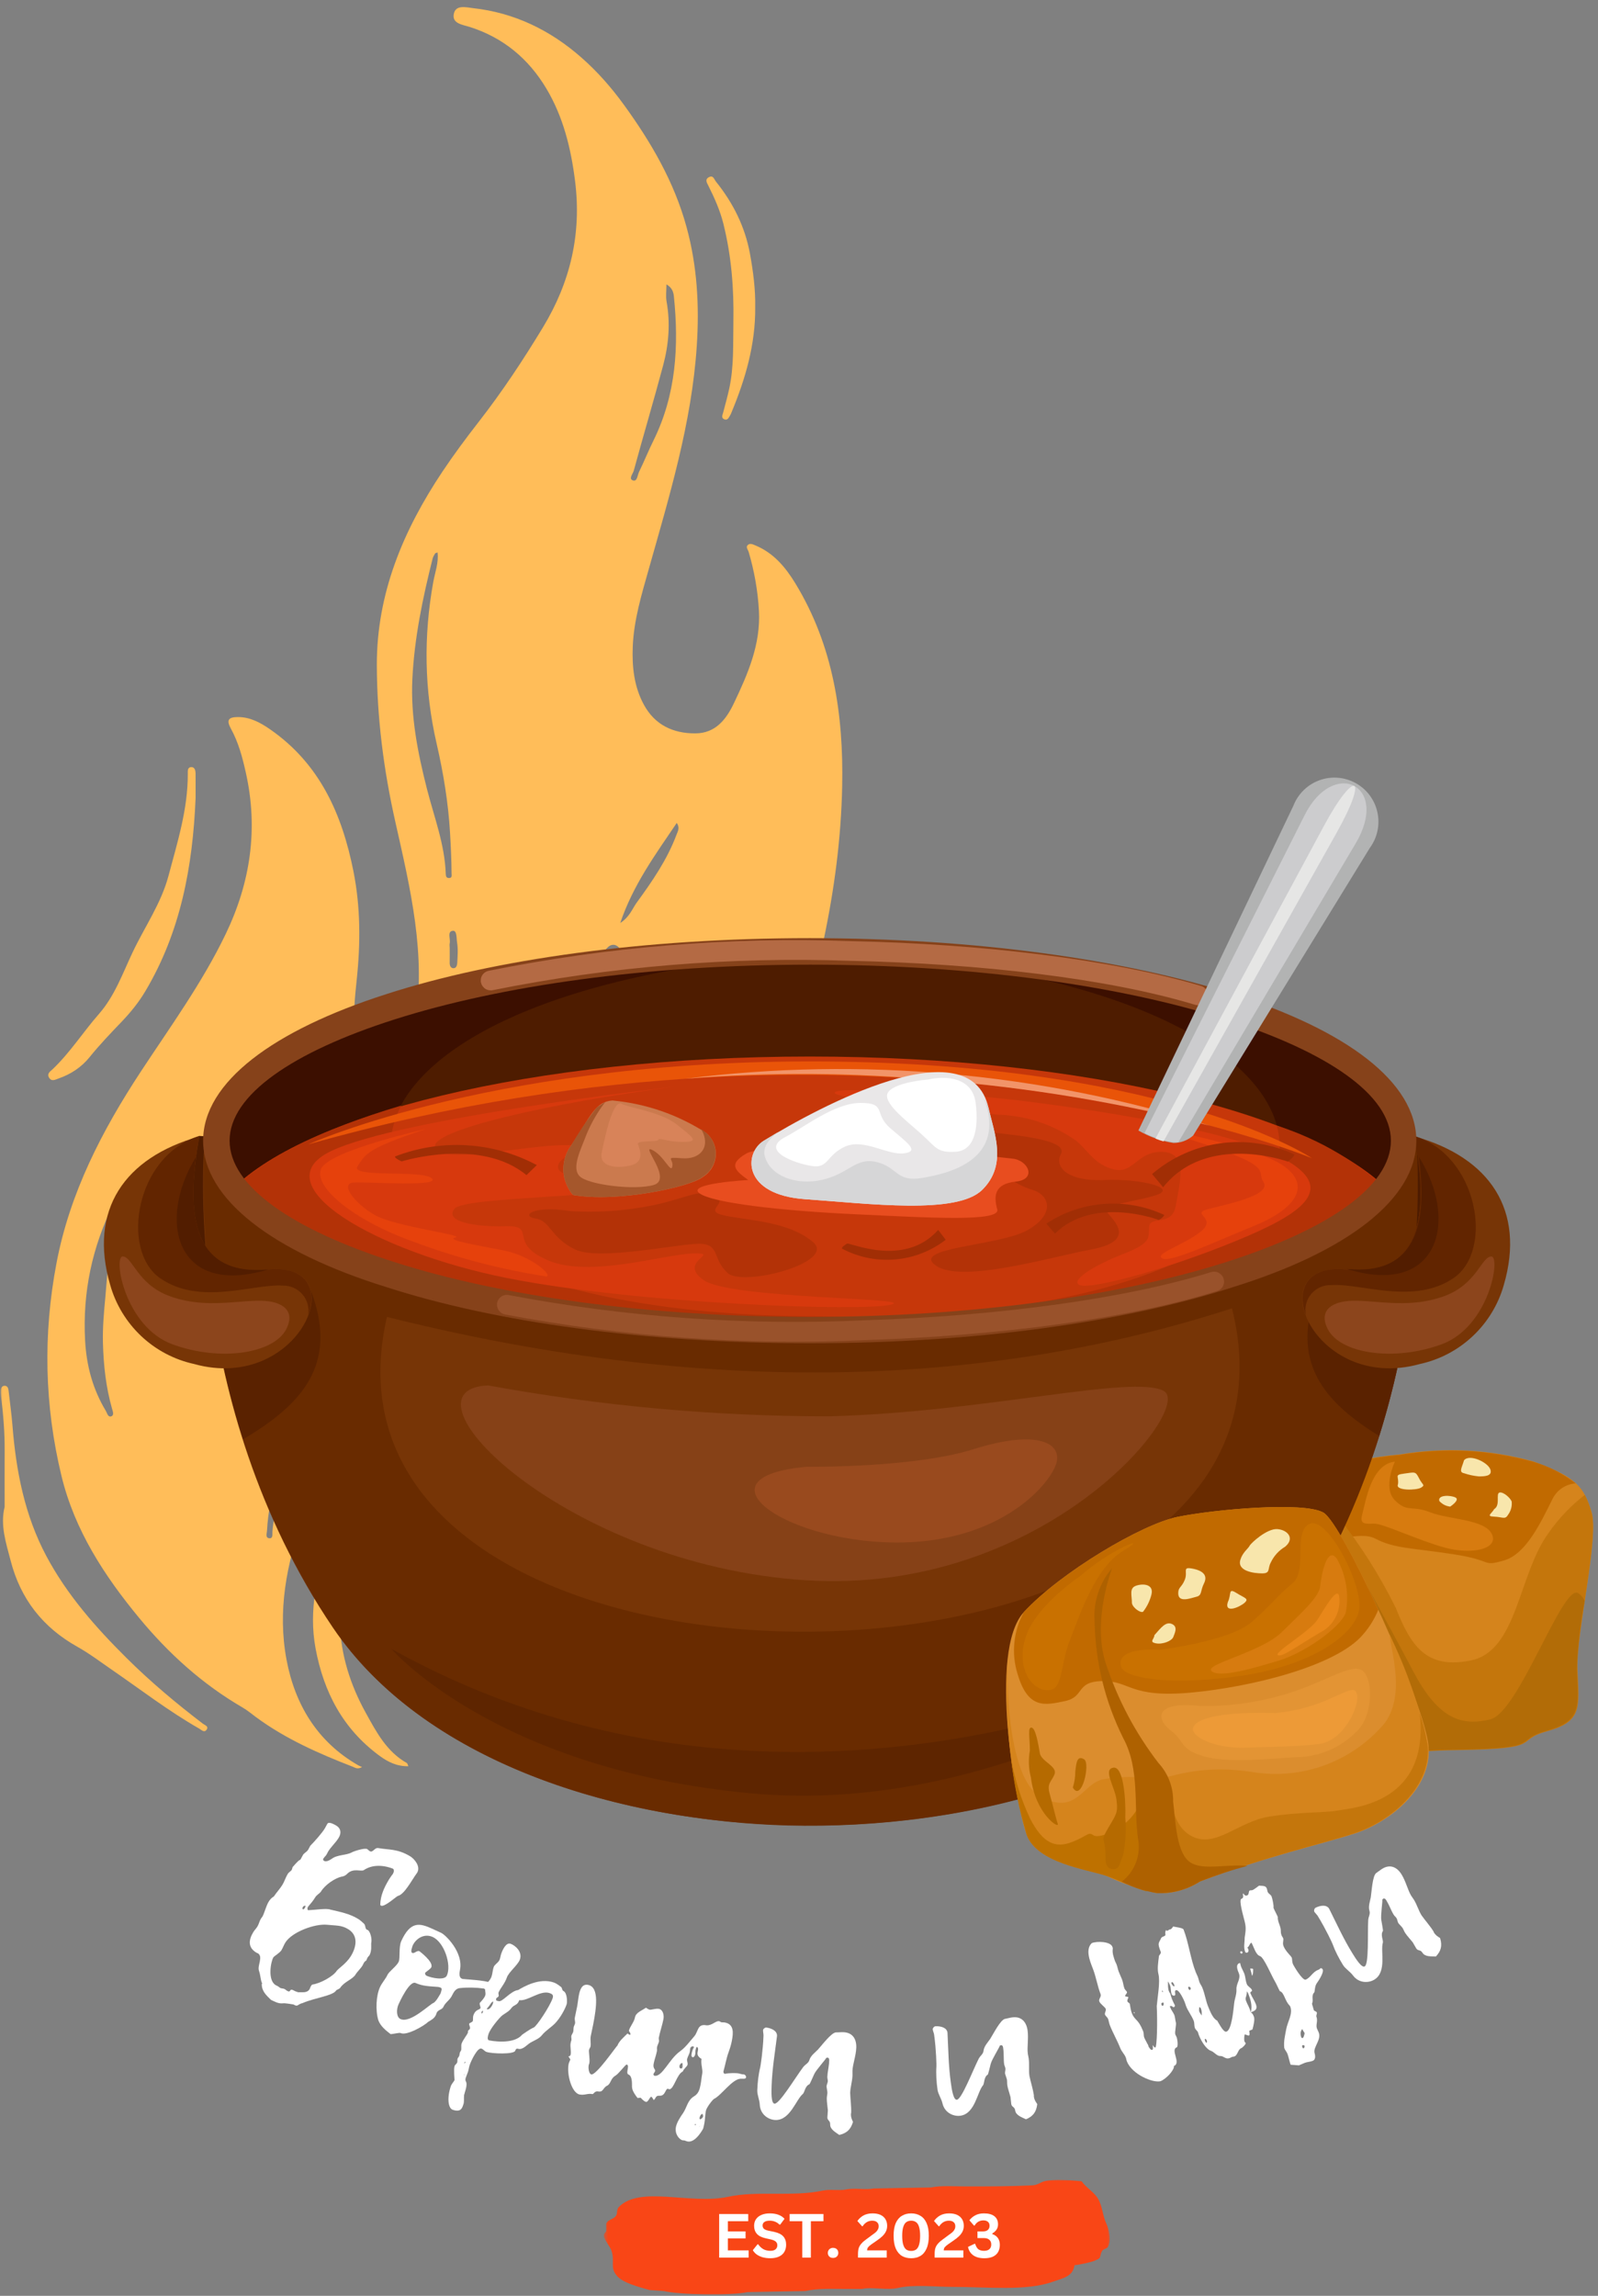 <?xml version="1.0" encoding="UTF-8"?> <svg xmlns="http://www.w3.org/2000/svg" width="314" height="451" viewBox="0 0 314 451" fill="none"><rect x="0" y="0" width="314" height="451" fill="#808080" stroke="none"/> <mask id="mask0_21_158" style="mask-type:luminance" maskUnits="userSpaceOnUse" x="0" y="0" width="205" height="351"> <path d="M0 0.781H204.542V350.781H0V0.781Z" fill="white"></path> </mask> <g mask="url(#mask0_21_158)"> <path d="M76.448 240.177C80.714 251.37 76.88 261.328 72.005 271.141C67.61 279.995 63.057 288.76 59.62 298.063C56.266 307.161 54.511 316.505 56.302 326.047C57.943 334.781 62.307 342.135 70.36 346.76C70.578 346.88 70.813 346.974 71.141 347.125C70.25 347.63 69.792 347.25 69.344 347.073C62.672 344.484 56.136 341.609 50.328 337.333C49.448 336.688 48.604 335.969 47.662 335.422C39.755 330.833 33.094 324.792 27.323 317.802C20.485 309.521 14.672 300.594 12.094 289.99C8.729 276.104 8.433 262.135 11.11 248.083C13.735 234.302 20.047 222.109 27.63 210.563C33.459 201.693 39.719 193.104 44.339 183.505C49.203 173.396 50.787 162.87 48.307 151.792C47.636 148.76 46.86 145.849 45.36 143.115C44.459 141.458 44.87 140.875 46.703 140.859C49.125 140.839 51.141 141.938 53.063 143.266C62.828 150.031 67.209 159.927 69.443 171.125C70.854 178.203 70.849 185.292 70.094 192.438C69.729 195.885 69.386 199.354 69.735 202.833C69.912 204.594 70.438 206.245 71.308 207.76C72.74 210.245 75.104 210.807 77.323 209.031C79.776 207.063 80.995 204.385 81.521 201.26C83.823 187.62 80.615 174.505 77.672 161.406C75.391 151.25 74.068 141.005 74.047 130.625C74.021 116.552 79.255 104.151 86.933 92.651C89.183 89.281 91.61 86.021 94.099 82.823C98.698 76.922 102.808 70.703 106.683 64.312C112.073 55.427 114.308 45.943 112.995 35.521C112.183 29.104 110.677 22.979 107.38 17.438C103.88 11.552 98.875 7.359 92.224 5.271C90.891 4.849 88.781 4.635 89.172 2.724C89.552 0.849 91.672 1.453 92.943 1.599C101.063 2.495 108.089 5.911 114.198 11.266C117.36 14.037 120.115 17.167 122.584 20.573C127.927 27.932 132.464 35.708 134.886 44.542C136.995 52.219 137.438 60.031 136.912 67.974C135.917 83.115 131.521 97.484 127.438 111.948C126.047 116.875 124.542 121.839 124.334 127.021C124.177 130.969 124.578 134.87 126.521 138.438C128.683 142.411 132.25 144.073 136.594 144.068C140.563 144.068 142.693 141.344 144.209 138.146C146.943 132.391 149.5 126.589 149.125 119.948C148.901 116.01 148.219 112.188 147.11 108.422C146.969 107.964 146.459 107.453 146.979 107.026C147.412 106.667 147.953 106.943 148.438 107.146C152.005 108.62 154.339 111.417 156.276 114.589C163.755 126.854 165.761 140.411 165.485 154.438C165.078 175.031 160.078 194.74 153.656 214.161C150.834 222.698 147.839 231.193 145.906 239.99C145.016 244.036 144.584 248.089 145.964 252.172C146.865 254.839 148.75 256.427 151.151 257.557C152.391 258.141 153.672 257.99 154.886 257.401C156.985 256.38 158.526 254.786 159.641 252.75C162.995 246.641 164.693 239.943 166.037 233.224C167.938 223.714 169.183 214.083 168.974 204.333C168.87 199.505 168.787 194.682 168.724 189.859C168.714 189.073 168.349 188.063 169.38 187.646C170.453 187.214 171.229 187.901 171.891 188.641C174.547 191.615 176.407 195.083 177.672 198.807C180.657 207.578 182.104 216.682 182.292 225.901C182.485 235.651 180.792 245.214 177.964 254.557C176.5 259.396 175.719 264.318 175.802 269.37C175.839 271.469 176.323 273.438 177.88 275.016C180.323 277.484 183.568 277.464 185.834 274.844C188.37 271.922 189.172 268.229 190.068 264.63C191.771 257.823 190.75 251.25 188.047 244.87C187.849 244.401 187.677 243.911 187.552 243.417C187.422 242.88 187.578 242.391 188 242.021C188.5 241.583 188.948 241.911 189.401 242.172C191.068 243.125 192.287 244.594 193.318 246.115C195.547 249.417 198.052 252.552 199.808 256.151C204.13 265.005 205.011 274.323 203.495 283.964C200.589 302.438 191.328 316.948 176.448 328.214C164.802 337.031 152.052 343.693 138.464 348.87C136.979 349.438 135.396 349.755 133.844 350.12C133.365 350.234 132.646 350.729 132.396 349.833C132.198 349.115 132.979 349.182 133.334 348.984C140.453 345.063 147.245 340.62 153.401 335.339C161.865 328.089 168.078 319.323 170.183 308.135C171.13 303.089 170.417 298.083 168.729 293.323C166.719 287.651 164.469 282.036 160.781 277.161C160.703 277.057 160.656 276.927 160.563 276.844C159.776 276.177 159.183 274.667 158.052 275.271C157.339 275.646 158.146 276.964 158.37 277.849C159.063 280.625 159.953 283.375 160.401 286.188C161.183 291.13 158.604 294.714 154.719 297.115C151.703 298.974 148.344 298.37 145.281 296.458C141.104 293.854 137.875 290.323 135.068 286.354C127.229 275.297 121.297 263.266 117.828 250.198C113.63 234.354 113.604 218.37 117.479 202.391C118.584 197.833 119.912 193.354 121.412 188.917C121.558 188.495 121.703 188.068 121.839 187.641C122.068 186.87 121.875 186.193 121.193 185.792C120.573 185.427 119.912 185.604 119.417 186.104C118.693 186.833 117.938 187.552 117.334 188.375C109.719 198.859 103.896 210.188 101.386 223.005C100.375 228.156 100.584 233.365 101.255 238.542C101.719 242.099 102.172 245.667 102.891 249.177C103.646 252.859 104.688 256.49 105.651 260.13C106.901 264.839 106.802 269.516 105.386 274.172C104.417 277.328 102.901 280.021 99.261 280.589C95.412 281.182 92.578 279.276 90.61 276.297C87.771 272 86.61 267.208 87.511 262.031C88.959 253.714 84.151 244.146 76.448 240.177ZM85.979 108.531C85.719 108.625 85.547 108.635 85.5 108.719C85.313 109.042 85.094 109.375 85.005 109.734C83.047 117.526 81.412 125.375 81.026 133.422C80.672 140.755 82.089 147.885 83.886 154.953C85.292 160.479 87.391 165.854 87.589 171.651C87.604 172.052 87.656 172.458 88.167 172.479C88.917 172.516 88.735 171.911 88.729 171.516C88.714 168.891 88.584 166.271 88.433 163.646C88.089 157.698 87.125 151.854 85.797 146.089C83.365 135.521 83.209 124.974 85.136 114.323C85.474 112.453 86.214 110.573 85.979 108.531ZM23.813 234.792C22.766 235.01 22.657 235.781 22.36 236.38C18.12 244.891 16.198 253.844 16.724 263.38C17 268.349 18.245 272.922 20.797 277.161C21.073 277.615 21.214 278.5 21.912 278.203C22.464 277.969 22.157 277.229 22 276.672C20.808 272.469 20.344 268.177 20.229 263.813C20.151 260.786 20.422 257.776 20.703 254.792C21.089 250.729 21.224 246.635 22.104 242.63C22.672 240.052 23.229 237.469 23.813 234.792ZM71.516 257.385C70.443 259.214 69.729 261.141 68.531 262.865C64.938 268.052 61.432 273.286 58.771 279.052C55.578 285.969 52.88 292.995 52.464 300.698C52.432 301.229 52.115 302.073 52.87 302.172C53.698 302.276 53.49 301.406 53.532 300.88C53.729 298.13 54.412 295.49 55.365 292.917C58.761 283.786 63.63 275.396 68.552 267.036C70.302 264.057 71.339 260.844 71.516 257.385ZM122.24 202.734C121.099 204.5 120.979 206.052 120.761 207.604C119.808 214.422 118.412 221.156 119.24 228.156C120.099 235.38 120.985 242.531 124.563 249.031C124.776 249.411 124.693 250.292 125.448 250.005C126.198 249.714 125.552 249.063 125.422 248.703C123.62 243.703 122.474 238.589 121.959 233.286C121.167 225.156 120.943 217.057 121.933 208.922C122.162 207.052 122.677 205.141 122.24 202.734ZM130.953 55.865C130.953 57.125 130.797 58.208 130.979 59.229C131.74 63.469 131.406 67.662 130.308 71.766C128.459 78.688 126.412 85.552 124.531 92.463C124.37 93.062 123.459 94.068 124.37 94.375C125.214 94.662 125.255 93.354 125.558 92.724C126.563 90.662 127.422 88.526 128.438 86.469C132.86 77.484 133.412 67.958 132.417 58.224C132.334 57.406 132.073 56.495 130.953 55.865ZM196.209 290.141C195.516 291.474 194.854 292.516 194.406 293.641C192.495 298.427 190.469 303.141 187.547 307.443C185.896 309.87 184.521 312.474 182.459 314.615C182.229 314.854 181.792 315.182 182.156 315.583C182.49 315.948 182.875 315.667 183.188 315.448C183.448 315.266 183.688 315.047 183.917 314.823C189.375 309.516 193.276 303.208 195.724 296.031C196.323 294.276 197.146 292.422 196.209 290.141ZM121.875 181.313C123.745 180.104 124.229 178.521 125.136 177.276C128.177 173.109 131.099 168.865 132.927 163.979C133.183 163.292 133.646 162.635 132.979 161.656C128.792 167.87 124.433 173.766 121.875 181.313ZM88.365 186.245C88.365 187.208 88.375 188.167 88.36 189.13C88.349 189.63 88.531 190.12 88.985 190.188C89.662 190.286 89.823 189.615 89.849 189.156C89.917 187.813 90.031 186.438 89.813 185.125C89.677 184.333 89.818 182.755 88.985 182.844C87.802 182.974 88.558 184.427 88.37 185.281C88.302 185.589 88.36 185.922 88.365 186.245ZM2.084 306.552C4.021 314.109 8.427 319.708 15.219 323.505C17.573 324.823 19.719 326.453 21.938 327.979C27.636 331.896 33.12 336.135 39.141 339.568C39.594 339.828 40.162 340.479 40.63 339.734C41.021 339.104 40.261 338.906 39.886 338.62C34.625 334.609 29.552 330.354 24.86 325.693C18.782 319.661 13.13 313.25 9.078 305.62C4.834 297.625 3.151 288.948 2.448 280.026C2.271 277.729 1.933 275.448 1.683 273.156C1.625 272.667 1.453 272.229 0.922 272.224C0.386 272.224 0.183 272.667 0.162 273.156C0.151 273.536 0.151 273.927 0.203 274.307C0.656 277.875 0.938 281.448 0.917 285.047C0.896 288.698 0.912 292.354 0.912 296.005C0.016 299.672 1.188 303.083 2.084 306.552ZM38.427 151.984C38.422 151.385 38.282 150.677 37.589 150.693C36.818 150.708 36.896 151.464 36.901 152.031C36.927 158.953 34.854 165.484 33.104 172.063C31.657 177.495 28.407 182.099 26.042 187.109C24.084 191.26 22.532 195.656 19.453 199.172C16.318 202.74 13.771 206.797 10.292 210.083C9.854 210.49 9.172 210.911 9.63 211.682C10.146 212.547 10.896 212.073 11.516 211.854C13.927 211.021 16.011 209.641 17.604 207.667C19.589 205.208 21.766 202.943 23.943 200.667C25.672 198.859 27.25 196.911 28.537 194.75C35.511 183.057 37.875 170.161 38.432 156.802C38.432 155.198 38.443 153.589 38.427 151.984ZM79.933 346.328C75.964 344.089 73.964 340.255 71.875 336.479C68.823 330.969 66.964 325.089 66.761 318.786C66.469 309.823 68.203 301.094 70.339 292.438C70.526 291.661 70.88 290.771 69.979 290.432C69.13 290.115 68.891 291.115 68.568 291.703C66.834 294.859 65.995 298.349 64.844 301.724C62.386 308.901 60.568 316.141 62.016 323.865C63.625 332.453 67.412 339.646 74.563 344.901C76.214 346.115 77.979 347.005 80.245 346.958C80.094 346.635 80.063 346.401 79.933 346.328ZM147.37 49.87C146.396 44.536 144.058 39.88 140.688 35.682C140.302 35.203 140.172 34.359 139.297 34.807C138.453 35.24 138.906 35.917 139.177 36.458C140.38 38.854 141.479 41.312 142.13 43.906C143.714 50.214 144.224 56.646 144.11 63.141C144.031 67.562 144.24 72 143.287 76.365C142.948 77.917 142.516 79.453 142.115 80.99C141.985 81.479 141.656 82.068 142.281 82.349C143.011 82.677 143.224 81.953 143.521 81.495C143.62 81.333 143.683 81.146 143.755 80.969C146.5 74.37 148.459 67.594 148.396 60.37C148.459 56.828 148 53.349 147.37 49.87ZM141.735 298.167C140.651 297.266 139.573 296.349 138.448 295.505C132.995 291.432 129.292 286.005 126.453 279.948C125.156 277.188 124.12 274.307 122.308 271.813C122.016 271.411 121.766 270.771 121.146 271.063C120.563 271.344 120.735 272 120.974 272.417C122.495 275.146 122.651 278.276 123.594 281.167C125.281 286.365 127.526 291.245 132.354 294.328C135.261 296.182 138.599 297.318 141.266 299.594C141.516 299.807 141.813 299.974 142.115 299.693C142.287 299.531 142.401 299.313 142.552 299.104C142.24 298.74 142.021 298.411 141.735 298.167ZM189.344 230.005C189.354 231.667 189.214 233.339 189.729 234.958C189.959 235.672 190.407 236.302 191.146 236.297C191.834 236.286 191.87 235.469 192 234.953C192.453 233.151 192.761 231.323 192.521 229.453C191.901 224.625 191.792 219.781 192.156 214.927C192.198 214.359 192.391 213.641 191.615 213.516C190.735 213.38 190.709 214.219 190.516 214.797C189.224 218.625 189.229 222.583 189.344 226.547C189.344 227.698 189.339 228.854 189.344 230.005ZM76.578 271.901C75.636 271.766 75.745 272.943 75.5 273.625C74.849 275.484 74.183 277.344 73.49 279.188C72.818 280.974 72.104 282.74 71.422 284.526C71.261 284.958 71.209 285.443 71.615 285.766C72.052 286.115 72.323 285.714 72.542 285.422C75.136 282.005 76.964 278.281 77.141 273.719C76.906 273.224 77.589 272.052 76.578 271.901Z" fill="#FFBD59"></path> </g> <mask id="mask1_21_158" style="mask-type:luminance" maskUnits="userSpaceOnUse" x="118" y="428" width="101" height="23"> <path d="M118.5 428H218.5V451H118.5V428Z" fill="white"></path> </mask> <g mask="url(#mask1_21_158)"> <path d="M211.136 444.969C210.787 447.276 208.844 447.516 206.886 448.224C201.63 450.109 193.979 449.24 187.219 449.24C183.839 449.24 179.474 448.734 176.474 449.443C174.261 449.964 171.339 449.188 169.38 449.651H166.339C163.677 449.651 160.599 449.5 158.219 450.057L146.87 450.266C143.537 450.995 133.5 450.797 130.453 450.057L127.62 449.854C125.578 449.26 122.37 448.49 121.162 447C119.813 445.365 120.865 444.318 120.151 442.12C119.912 441.401 118.912 440.188 118.708 439.474C118.5 438.76 119.021 438.568 119.115 438.271V436.839C119.417 436.031 120.427 435.984 120.938 435.411C121.448 434.844 121.042 434.229 121.563 433.583C125.729 429.25 135.646 433.146 143.026 431.547C148.787 430.292 155.771 431.594 161.672 430.323C163.068 430.021 165.011 430.365 166.13 430.12C167.839 429.75 170.151 430.229 171.604 429.911L182.953 429.708C184.828 429.297 187.625 429.505 189.823 429.505C193.917 429.505 198.443 429.505 202.802 429.297C203.891 429.25 204.417 428.698 205.229 428.484C206.99 428.005 211.021 428.323 212.526 428.484C213.391 429.74 215.026 430.635 215.771 431.943C216.636 433.422 216.667 435.307 217.396 436.828C217.854 437.797 218.5 440.302 217.599 441.505C217.375 441.74 216.74 441.865 216.583 442.135C215.958 443.125 216.583 443.526 215.365 443.964C214.912 444.313 211.823 444.948 211.115 444.979" fill="#F94616"></path> </g> <path fill-rule="evenodd" clip-rule="evenodd" d="M249.36 315.464C249.36 315.464 254.287 290.927 260.49 288.615C265.245 287.115 270.105 286.146 275.068 285.714C283.917 284.24 292.672 284.703 301.318 287.094C309.969 290.234 311.209 292.167 312.724 297C314.24 301.828 309.828 320.537 309.828 327.849C309.828 335.167 310.933 338.031 303.938 339.964C296.943 341.896 303.938 343.417 286.193 343.693C268.448 343.969 262.698 347.797 256.631 343.969C250.568 340.136 246.881 323.573 249.36 315.464Z" fill="#D5841C"></path> <path fill-rule="evenodd" clip-rule="evenodd" d="M260.318 288.682H260.49C265.245 287.182 270.104 286.219 275.068 285.781C283.917 284.313 292.672 284.771 301.318 287.162C304.354 288.057 307.12 289.474 309.625 291.406C308.646 291.469 307.755 291.771 306.943 292.313C306.13 292.854 305.505 293.568 305.073 294.443C302.735 299.104 299.875 305.318 295.464 306.557C291.052 307.802 293.672 306.557 285.573 305.318C277.479 304.073 273.995 304.214 270.313 302.281C266.625 300.349 262.042 304.594 262.594 297.688C262.87 294.24 260.802 291.271 260.318 288.682Z" fill="#C16A00"></path> <path fill-rule="evenodd" clip-rule="evenodd" d="M311.417 293.651C311.969 294.755 312.406 295.906 312.724 297.104C314.24 301.932 309.693 320.641 309.969 327.953C310.245 335.271 311.073 338.135 304.078 340.068C297.083 342 304.078 343.521 286.333 343.797C281.88 343.849 277.448 344.156 273.031 344.724C267.141 338.964 255.047 296.24 262.698 297.656C267.188 303.292 271.036 309.344 274.24 315.807C277.13 322.984 280.026 328.057 289.089 326.162C298.151 324.26 298.323 309.391 304.214 301.245C306.224 298.339 308.625 295.807 311.417 293.651Z" fill="#C4760C"></path> <path fill-rule="evenodd" clip-rule="evenodd" d="M311.38 314.495C310.526 318.906 310.011 323.359 309.828 327.849C310.104 335.13 310.933 338.031 303.938 339.963C296.943 341.896 303.938 343.417 286.193 343.693C282.011 343.755 277.844 344.031 273.688 344.521C269 333.927 254.735 299.344 262.453 300.312C262.453 300.312 272.792 319.016 277.719 328.37C282.646 337.719 287.229 339.135 292.844 337.755C298.459 336.375 307.005 311.182 310.073 312.943C310.667 313.328 311.104 313.844 311.38 314.495Z" fill="#B26C07"></path> <path fill-rule="evenodd" clip-rule="evenodd" d="M274.688 291.615C274.964 289.958 273.823 289.75 275.927 289.474C278.026 289.198 278.131 288.995 278.823 290.375C279.511 291.755 280.131 291.682 279.235 292.234C278.339 292.786 274.136 292.859 274.688 291.615Z" fill="#F8E6AC"></path> <path fill-rule="evenodd" clip-rule="evenodd" d="M282.818 294.859C283.391 295.495 284.104 295.859 284.953 295.964C284.953 295.964 286.953 294.651 285.99 294.167C285.021 293.688 282.474 293.615 282.818 294.859Z" fill="#F8E6AC"></path> <path fill-rule="evenodd" clip-rule="evenodd" d="M287.677 286.854C287.229 288.37 286.61 289.198 287.677 289.406C288.615 289.724 289.584 289.932 290.568 290.026C291.604 290.026 293.328 290.026 292.844 288.646C292.36 287.266 288.776 285.542 287.677 286.854Z" fill="#F8E6AC"></path> <path fill-rule="evenodd" clip-rule="evenodd" d="M293.604 296.448C293.052 297.411 291.948 297.859 293.604 297.932C295.255 298 295.74 298.552 296.292 297.62C296.87 296.844 297.125 295.969 297.047 295C296.839 294.307 295.396 292.995 294.635 293.203C293.875 293.411 294.875 295.687 293.604 296.448Z" fill="#F8E6AC"></path> <path fill-rule="evenodd" clip-rule="evenodd" d="M274.099 287.13C274.099 287.13 271.62 292.234 274.099 294.724C276.584 297.208 277.339 295.62 280.99 297.068C284.646 298.516 291.776 298.411 293.157 301.38C294.532 304.349 289.089 305.453 283.849 304.005C278.615 302.557 271.828 299.313 270.068 299.313C268.313 299.313 267.073 299.589 267.693 297.411C268.313 295.24 269.344 287.615 274.099 287.13Z" fill="#D77B0F"></path> <path fill-rule="evenodd" clip-rule="evenodd" d="M39.151 223.146L46.219 223.526L45.943 242.474C45.943 242.474 45.526 252.276 42.495 251.583C39.464 250.896 30.917 247.443 30.917 247.443C30.917 247.443 31.641 228.323 39.151 223.146Z" fill="#4E1C00"></path> <path fill-rule="evenodd" clip-rule="evenodd" d="M40.188 224.422C40.188 224.422 35.328 275.292 65.443 319.776C100.552 371.542 217.906 371.542 253.047 319.776C283.162 275.292 278.302 224.422 278.302 224.422L159.229 232.672L40.188 224.422Z" fill="#773506"></path> <path fill-rule="evenodd" clip-rule="evenodd" d="M69.51 257C129.151 273.016 191.443 275.531 250.156 254.24C250.156 254.24 241.266 239.333 237.198 237.573C233.136 235.813 62.792 230.464 69.51 257Z" fill="#692B00"></path> <path fill-rule="evenodd" clip-rule="evenodd" d="M277.995 223.146L270.896 223.526L271.172 242.474C271.172 242.474 271.583 252.276 274.62 251.583C277.651 250.896 286.162 247.443 286.162 247.443C286.162 247.443 285.469 228.323 277.995 223.146Z" fill="#4E1C00"></path> <path fill-rule="evenodd" clip-rule="evenodd" d="M253.047 319.776C283.162 275.292 278.302 224.422 278.302 224.422L255.011 226.047L237.474 244.542C285.542 344.625 31.917 347.109 81.12 244.542L63.547 226.047L40.292 224.422C40.292 224.422 35.396 275.292 65.511 319.776C84.255 347.385 123.672 357.734 154.714 358.599C189.823 359.531 233.099 349.214 253.047 319.776Z" fill="#692B00"></path> <path fill-rule="evenodd" clip-rule="evenodd" d="M271 282.089C273.089 275.422 274.74 268.646 275.964 261.766L258.974 253.031C253.151 267.698 260.422 275.531 271 282.089Z" fill="#5A2200"></path> <path fill-rule="evenodd" clip-rule="evenodd" d="M42.703 262.385C43.953 269.281 45.646 276.068 47.766 282.745C58.932 276.089 66.922 268.219 60.896 253.031L42.703 262.385Z" fill="#5A2200"></path> <path d="M278.063 224.078C278.063 224.688 278.016 225.297 277.922 225.906C277.823 226.51 277.682 227.12 277.49 227.724C277.297 228.333 277.063 228.938 276.776 229.536C276.49 230.141 276.156 230.74 275.776 231.339C275.396 231.932 274.969 232.526 274.5 233.12C274.026 233.708 273.505 234.297 272.943 234.88C272.375 235.464 271.766 236.036 271.109 236.615C270.453 237.188 269.755 237.755 269.01 238.318C268.266 238.88 267.474 239.432 266.646 239.984C265.813 240.536 264.938 241.078 264.021 241.615C263.099 242.151 262.141 242.682 261.141 243.203C260.141 243.729 259.099 244.24 258.016 244.75C256.938 245.255 255.818 245.75 254.656 246.24C253.495 246.729 252.302 247.208 251.063 247.682C249.828 248.151 248.557 248.609 247.25 249.063C245.943 249.516 244.604 249.953 243.229 250.385C241.849 250.818 240.443 251.234 239 251.646C237.557 252.052 236.083 252.448 234.578 252.839C233.073 253.224 231.542 253.599 229.974 253.958C228.411 254.323 226.823 254.672 225.203 255.01C223.583 255.349 221.943 255.677 220.271 255.99C218.604 256.302 216.906 256.599 215.193 256.891C213.474 257.177 211.74 257.448 209.979 257.708C208.219 257.969 206.438 258.219 204.641 258.448C202.844 258.682 201.026 258.901 199.193 259.104C197.359 259.313 195.516 259.5 193.651 259.677C191.786 259.854 189.911 260.021 188.026 260.167C186.135 260.313 184.24 260.448 182.328 260.568C180.422 260.688 178.5 260.792 176.578 260.88C174.651 260.969 172.719 261.042 170.781 261.104C168.844 261.161 166.906 261.208 164.964 261.234C163.016 261.266 161.073 261.281 159.125 261.281C157.177 261.281 155.234 261.266 153.286 261.234C151.344 261.208 149.406 261.161 147.469 261.104C145.531 261.042 143.599 260.969 141.672 260.88C139.75 260.792 137.828 260.688 135.922 260.568C134.01 260.448 132.115 260.313 130.224 260.167C128.339 260.021 126.464 259.854 124.599 259.677C122.734 259.5 120.891 259.313 119.057 259.104C117.224 258.901 115.406 258.682 113.609 258.448C111.813 258.219 110.031 257.969 108.271 257.708C106.51 257.448 104.776 257.177 103.057 256.891C101.344 256.599 99.646 256.302 97.979 255.99C96.307 255.677 94.667 255.349 93.047 255.01C91.427 254.672 89.838 254.323 88.276 253.958C86.708 253.599 85.177 253.224 83.672 252.839C82.167 252.448 80.693 252.052 79.25 251.646C77.807 251.234 76.401 250.818 75.021 250.385C73.646 249.953 72.307 249.516 71 249.063C69.693 248.609 68.422 248.151 67.182 247.682C65.948 247.208 64.755 246.729 63.594 246.24C62.432 245.75 61.312 245.255 60.229 244.75C59.151 244.24 58.109 243.729 57.109 243.203C56.109 242.682 55.151 242.151 54.229 241.615C53.312 241.078 52.438 240.536 51.604 239.984C50.776 239.432 49.984 238.88 49.24 238.318C48.495 237.755 47.797 237.188 47.141 236.615C46.484 236.036 45.875 235.464 45.307 234.88C44.745 234.297 44.224 233.708 43.75 233.12C43.276 232.526 42.854 231.932 42.474 231.339C42.094 230.74 41.76 230.141 41.474 229.536C41.188 228.938 40.953 228.333 40.76 227.724C40.568 227.12 40.427 226.51 40.328 225.906C40.234 225.297 40.188 224.688 40.188 224.078C40.188 223.469 40.234 222.865 40.328 222.255C40.427 221.646 40.568 221.036 40.76 220.432C40.953 219.828 41.188 219.224 41.474 218.62C41.76 218.021 42.094 217.417 42.474 216.823C42.854 216.224 43.276 215.63 43.75 215.042C44.224 214.448 44.745 213.865 45.307 213.281C45.875 212.698 46.484 212.12 47.141 211.547C47.797 210.974 48.495 210.406 49.24 209.844C49.984 209.281 50.776 208.724 51.604 208.172C52.438 207.625 53.312 207.078 54.229 206.542C55.151 206.005 56.109 205.474 57.109 204.953C58.109 204.432 59.151 203.917 60.229 203.411C61.312 202.906 62.432 202.406 63.594 201.917C64.755 201.427 65.948 200.948 67.182 200.479C68.422 200.01 69.693 199.547 71 199.094C72.307 198.646 73.646 198.203 75.021 197.776C76.401 197.344 77.807 196.922 79.25 196.516C80.693 196.104 82.167 195.708 83.672 195.323C85.177 194.937 86.708 194.562 88.276 194.198C89.838 193.833 91.427 193.484 93.047 193.146C94.667 192.807 96.307 192.484 97.979 192.172C99.646 191.859 101.344 191.557 103.057 191.271C104.776 190.984 106.51 190.708 108.271 190.448C110.031 190.187 111.813 189.943 113.609 189.708C115.406 189.474 117.224 189.255 119.057 189.052C120.891 188.849 122.734 188.656 124.599 188.479C126.464 188.302 128.339 188.141 130.224 187.995C132.115 187.844 134.01 187.714 135.922 187.594C137.828 187.474 139.75 187.37 141.672 187.281C143.599 187.193 145.531 187.115 147.469 187.057C149.406 186.995 151.344 186.953 153.286 186.922C155.234 186.891 157.177 186.875 159.125 186.875C161.073 186.875 163.016 186.891 164.964 186.922C166.906 186.953 168.844 186.995 170.781 187.057C172.719 187.115 174.651 187.193 176.578 187.281C178.5 187.37 180.422 187.474 182.328 187.594C184.24 187.714 186.135 187.844 188.026 187.995C189.911 188.141 191.786 188.302 193.651 188.479C195.516 188.656 197.359 188.849 199.193 189.052C201.026 189.255 202.844 189.474 204.641 189.708C206.438 189.943 208.219 190.187 209.979 190.448C211.74 190.708 213.474 190.984 215.193 191.271C216.906 191.557 218.604 191.859 220.271 192.172C221.943 192.484 223.583 192.807 225.203 193.146C226.823 193.484 228.411 193.833 229.974 194.198C231.542 194.562 233.073 194.937 234.578 195.323C236.083 195.708 237.557 196.104 239 196.516C240.443 196.922 241.849 197.344 243.229 197.776C244.604 198.203 245.943 198.646 247.25 199.094C248.557 199.547 249.828 200.01 251.063 200.479C252.302 200.948 253.495 201.427 254.656 201.917C255.818 202.406 256.938 202.906 258.016 203.411C259.099 203.917 260.141 204.432 261.141 204.953C262.141 205.474 263.099 206.005 264.021 206.542C264.938 207.078 265.813 207.625 266.646 208.172C267.474 208.724 268.266 209.281 269.01 209.844C269.755 210.406 270.453 210.974 271.109 211.547C271.766 212.12 272.375 212.698 272.943 213.281C273.505 213.865 274.026 214.448 274.5 215.042C274.969 215.63 275.396 216.224 275.776 216.823C276.156 217.417 276.49 218.021 276.776 218.62C277.063 219.224 277.297 219.828 277.49 220.432C277.682 221.036 277.823 221.646 277.922 222.255C278.016 222.865 278.063 223.469 278.063 224.078Z" fill="#4E1C00"></path> <path fill-rule="evenodd" clip-rule="evenodd" d="M199.849 189.12C245.469 194.333 278.026 207.964 278.026 224.078C278.026 244.786 224.797 261.281 159.125 261.281H152.511C153.959 259.693 158.266 258.693 166.74 258.729C267.349 258.969 280.063 205.823 195.646 190.5L199.849 189.12Z" fill="#3C0F00"></path> <path fill-rule="evenodd" clip-rule="evenodd" d="M175.458 260.938C170.151 261.177 164.776 261.281 159.297 261.281C93.594 261.281 40.359 244.646 40.359 224.078C40.359 207.172 76.5 193.021 125.979 188.359L132.594 190.469C47.974 205.786 60.755 258.932 161.365 258.693C169.323 258.656 173.594 259.521 175.458 260.938Z" fill="#3C0F00"></path> <path fill-rule="evenodd" clip-rule="evenodd" d="M273.375 234.432C259.078 249.927 213.354 261.281 159.125 261.281C104.891 261.281 59.209 249.927 44.839 234.432C59.136 218.901 104.891 207.547 159.125 207.547C213.354 207.547 259.078 218.901 273.375 234.432Z" fill="#C6370A"></path> <path fill-rule="evenodd" clip-rule="evenodd" d="M273.375 234.432C259.078 249.927 213.354 261.281 159.125 261.281H152.511C153.959 259.693 158.266 258.693 166.74 258.729C227.209 258.729 255.907 239.745 250.881 221.109C259.381 223.854 266.881 228.297 273.375 234.432Z" fill="#B33207"></path> <path fill-rule="evenodd" clip-rule="evenodd" d="M175.459 260.938C170.151 261.177 164.776 261.281 159.297 261.281C105.068 261.281 59.38 249.927 45.011 234.432C51.11 227.771 62.995 221.906 78.844 217.177C68.511 236.88 97.005 258.589 161.537 258.589C169.323 258.656 173.594 259.521 175.459 260.938Z" fill="#B33207"></path> <path fill-rule="evenodd" clip-rule="evenodd" d="M264.453 249.375C247.224 247.651 258.047 273.776 279.026 267.943C280.974 267.516 282.828 266.833 284.589 265.906C286.349 264.974 287.953 263.823 289.406 262.458C290.854 261.089 292.099 259.552 293.13 257.849C294.167 256.146 294.953 254.333 295.495 252.411C299.771 237.745 292.74 227.391 277.995 223.25C280.234 235.953 280.818 250.896 264.453 249.375Z" fill="#773506"></path> <path fill-rule="evenodd" clip-rule="evenodd" d="M264.453 249.375C256.839 248.615 254.735 253.344 256.599 258.313C256.526 257.948 256.495 257.583 256.5 257.208C256.511 256.839 256.563 256.474 256.657 256.115C256.75 255.755 256.88 255.412 257.052 255.083C257.224 254.75 257.433 254.443 257.672 254.161C257.912 253.88 258.183 253.63 258.479 253.406C258.776 253.188 259.094 253 259.433 252.854C259.776 252.703 260.125 252.594 260.49 252.526C260.854 252.458 261.224 252.432 261.594 252.448C267.38 252.031 277.891 256.448 285.714 250.995C293.532 245.547 290.433 227.01 277.891 223.146C280.235 235.953 280.818 250.896 264.453 249.375Z" fill="#622500"></path> <path fill-rule="evenodd" clip-rule="evenodd" d="M278.823 227.286C280.339 238.953 279.234 250.719 264.625 249.271C282.609 254.865 286.745 239.922 278.823 227.286Z" fill="#521D00"></path> <path fill-rule="evenodd" clip-rule="evenodd" d="M159.125 184.292C191.584 184.292 221.146 188.5 242.334 195.297C264.557 202.406 278.302 212.552 278.302 224.078C278.302 235.604 264.557 245.922 242.334 252.828C221.005 259.729 191.584 263.87 159.125 263.87C126.667 263.87 97.209 259.729 75.88 252.828C53.662 245.922 39.912 235.573 39.912 224.078C39.912 212.589 53.693 202.406 75.88 195.297C97.209 188.396 126.636 184.292 159.125 184.292ZM240.922 200.266C220.25 193.609 191.167 189.5 159.229 189.5C127.287 189.5 98.349 193.609 77.5 200.266C57.484 206.651 45.115 215.104 45.115 224.078C45.115 233.052 57.484 241.542 77.5 247.927C98.245 254.589 127.219 258.693 159.125 258.693C191.031 258.693 219.974 254.589 240.922 247.927C260.938 241.542 273.307 233.089 273.307 224.078C273.307 215.073 260.834 206.651 240.922 200.266Z" fill="#86421A"></path> <path fill-rule="evenodd" clip-rule="evenodd" d="M60.584 224.802C60.584 224.802 98.484 207.547 164.776 208.552C231.068 209.552 257.802 227.531 257.802 227.531C257.802 227.531 174.422 192.573 60.584 224.802Z" fill="#E95408"></path> <path fill-rule="evenodd" clip-rule="evenodd" d="M165.911 214.177C178.599 214.167 191.234 214.984 203.813 216.625C224.828 219.385 247.125 223.526 254.667 229.151C262.214 234.776 253.703 239.505 240.505 244.719C227.313 249.927 214.25 253.276 212.188 252.448C210.12 251.62 214.943 248.583 220.594 246.375C226.245 244.167 225.656 243.333 225.797 241.026C225.932 238.714 230.344 241.026 231.031 236.88C231.719 232.74 233.651 226.531 228.552 226.286C223.453 226.047 222.797 230.635 218.938 229.74C215.078 228.844 213.703 225.906 211.495 224.115C209.245 222.516 206.807 221.281 204.193 220.406C201.573 219.531 198.885 219.052 196.13 218.974C187.479 218.318 155.99 215.104 165.911 214.177Z" fill="#D7390D"></path> <path fill-rule="evenodd" clip-rule="evenodd" d="M132.49 213.484C132.49 213.484 78.74 219.526 64.995 226.151C51.245 232.776 73.782 245.922 99.657 251.068C125.532 256.208 169.74 257.656 175.11 256.276C180.485 254.896 143.62 255.208 138.282 251.479C132.938 247.755 141.969 246.099 136.214 246.234C130.459 246.375 115.99 251.068 107.756 247.615C99.516 244.167 105.688 240.714 99.38 240.885C93.073 241.057 87.25 239.922 89.318 237.432C91.386 234.948 123.776 235.26 123.776 232.74C123.776 230.224 109.787 232.464 109.646 229.292C109.511 226.115 119.985 225.391 112.235 224.974C104.479 224.563 87.459 228.943 85.563 225.531C83.667 222.115 108.891 216.557 132.49 213.484Z" fill="#D7390D"></path> <path fill-rule="evenodd" clip-rule="evenodd" d="M99.209 258.208C98.954 258.156 98.724 258.057 98.511 257.911C98.297 257.766 98.12 257.583 97.974 257.365C97.834 257.151 97.74 256.911 97.688 256.661C97.641 256.406 97.641 256.151 97.693 255.896C97.745 255.646 97.844 255.411 97.995 255.203C98.141 254.99 98.323 254.813 98.537 254.672C98.756 254.531 98.99 254.443 99.245 254.396C99.495 254.354 99.75 254.359 100 254.411C123.193 258.792 146.573 260.438 170.151 259.349C195.855 258.521 220.901 255.208 237.99 249.891C238.24 249.818 238.495 249.792 238.756 249.818C239.011 249.844 239.256 249.917 239.485 250.042C239.714 250.167 239.912 250.328 240.078 250.526C240.245 250.729 240.365 250.953 240.438 251.203C240.511 251.453 240.537 251.703 240.511 251.958C240.485 252.219 240.412 252.458 240.287 252.688C240.167 252.911 240 253.109 239.802 253.271C239.599 253.432 239.375 253.547 239.131 253.62C221.901 259.036 196.302 262.385 170.219 263.25C146.355 264.333 122.683 262.656 99.209 258.208Z" fill="#99522B"></path> <path fill-rule="evenodd" clip-rule="evenodd" d="M224.625 221.042C224.625 221.042 246.745 224.974 252.396 229.151C258.047 233.328 253.807 237.849 246.26 240.885C238.714 243.922 230.031 248.099 228.38 247.203C226.724 246.302 232.651 244.578 235.958 241.922C239.266 239.266 233.958 238.469 237.198 237.573C240.437 236.677 250.052 234.88 248.26 232.187C246.469 229.495 252.396 229.151 224.625 221.042Z" fill="#E6410C"></path> <path fill-rule="evenodd" clip-rule="evenodd" d="M83.771 221.766C83.771 221.766 64.651 226.01 63.099 229.599C61.547 233.188 69.578 239.745 81.052 243.854C89.589 247.068 98.36 249.365 107.375 250.755C108.615 250.479 104.271 246.682 99 245.646C93.729 244.615 87.459 243.578 89.49 243.094C91.526 242.609 77.604 240.99 73.573 238.641C69.542 236.297 66.683 232.432 69.578 232.292C72.469 232.156 86.802 233.188 84.839 231.464C82.875 229.74 68.683 231.464 70.266 229.083C71.849 226.703 72.094 225.599 83.771 221.766Z" fill="#E6410C"></path> <path fill-rule="evenodd" clip-rule="evenodd" d="M134.729 211.896C151.198 210.563 167.657 210.667 184.104 212.208C202.24 213.651 220.125 216.63 237.75 221.146C221.11 215.932 204.104 212.542 186.735 210.984C169.37 209.422 152.032 209.729 134.729 211.896Z" fill="#F29469"></path> <path fill-rule="evenodd" clip-rule="evenodd" d="M96.006 190.708C95.75 190.76 95.511 190.865 95.297 191.01C95.084 191.161 94.907 191.344 94.766 191.568C94.625 191.786 94.537 192.026 94.495 192.286C94.454 192.542 94.459 192.802 94.521 193.057C94.584 193.307 94.688 193.536 94.844 193.745C94.995 193.953 95.177 194.125 95.396 194.26C95.615 194.396 95.855 194.484 96.11 194.526C96.36 194.568 96.615 194.563 96.865 194.505C120 189.854 143.365 187.932 166.948 188.74C192.651 189.292 217.735 192.193 234.891 197.401C235.136 197.474 235.391 197.5 235.646 197.474C235.901 197.448 236.141 197.37 236.37 197.25C236.594 197.125 236.787 196.964 236.948 196.76C237.115 196.563 237.23 196.339 237.302 196.094C237.375 195.844 237.401 195.594 237.37 195.339C237.344 195.078 237.271 194.839 237.146 194.615C237.026 194.385 236.865 194.193 236.662 194.031C236.464 193.865 236.24 193.75 235.995 193.677C218.49 188.464 193.063 185.427 167.084 184.875C143.162 184.031 119.469 185.979 96.006 190.708Z" fill="#B46A44"></path> <path fill-rule="evenodd" clip-rule="evenodd" d="M283.849 254.589C290.193 252.24 291.089 246.891 293.016 246.823C294.948 246.75 292.672 260.625 283.266 264.078C273.86 267.526 263.386 265.906 260.907 261.109C259.735 258.833 260.287 257.172 262.11 256.276C266.73 254 274.927 257.901 283.849 254.589Z" fill="#8C451C"></path> <path fill-rule="evenodd" clip-rule="evenodd" d="M52.693 249.375C69.922 247.651 59.068 273.776 38.12 267.943C36.172 267.516 34.323 266.833 32.558 265.906C30.797 264.974 29.193 263.823 27.74 262.458C26.292 261.089 25.052 259.552 24.016 257.849C22.985 256.146 22.193 254.333 21.651 252.411C17.381 237.745 24.407 227.391 39.151 223.25C36.912 235.953 36.292 250.896 52.693 249.375Z" fill="#773506"></path> <path fill-rule="evenodd" clip-rule="evenodd" d="M52.693 249.375C60.308 248.615 62.412 253.344 60.552 258.313C60.61 257.953 60.63 257.594 60.615 257.229C60.594 256.87 60.537 256.51 60.438 256.162C60.344 255.813 60.209 255.474 60.037 255.156C59.865 254.833 59.662 254.537 59.422 254.26C59.188 253.984 58.922 253.74 58.63 253.521C58.339 253.307 58.032 253.125 57.698 252.974C57.365 252.828 57.021 252.719 56.667 252.646C56.313 252.573 55.953 252.542 55.589 252.552C49.834 252.135 39.328 256.552 31.469 251.099C23.615 245.646 26.61 227.01 39.151 223.146C36.912 235.953 36.292 250.896 52.693 249.375Z" fill="#622500"></path> <path fill-rule="evenodd" clip-rule="evenodd" d="M38.5 227.286C36.985 239.021 38.053 250.719 52.693 249.375C34.672 254.865 30.745 239.922 38.5 227.286Z" fill="#521D00"></path> <path fill-rule="evenodd" clip-rule="evenodd" d="M33.26 254.589C26.958 252.24 26.062 246.891 24.13 246.823C22.203 246.75 24.474 260.625 33.88 264.078C43.286 267.526 53.76 265.906 56.245 261.109C57.417 258.833 56.865 257.172 55.036 256.276C50.422 254 42.219 257.901 33.26 254.589Z" fill="#8C451C"></path> <path fill-rule="evenodd" clip-rule="evenodd" d="M112.578 234.745C111.995 234.063 111.547 233.302 111.224 232.469C110.901 231.635 110.73 230.771 110.703 229.875C110.683 228.979 110.802 228.104 111.078 227.255C111.355 226.401 111.761 225.62 112.302 224.906C116.021 219.349 116.886 216.453 120.328 216.177C126.969 216.813 133.105 218.932 138.73 222.526C139.052 222.797 139.344 223.104 139.599 223.443C139.849 223.781 140.063 224.146 140.23 224.536C140.396 224.922 140.516 225.328 140.584 225.745C140.657 226.161 140.677 226.583 140.651 227.005C140.62 227.432 140.542 227.844 140.417 228.25C140.292 228.651 140.12 229.037 139.901 229.401C139.683 229.766 139.422 230.099 139.125 230.401C138.828 230.703 138.5 230.964 138.141 231.188C135.797 233.12 121.396 236.297 112.578 234.745Z" fill="#CB7A4E"></path> <path fill-rule="evenodd" clip-rule="evenodd" d="M112.578 234.745C111.995 234.063 111.547 233.302 111.224 232.469C110.901 231.635 110.73 230.771 110.703 229.875C110.683 228.979 110.802 228.104 111.078 227.255C111.355 226.401 111.761 225.62 112.302 224.906C113.782 222.339 115.433 219.891 117.261 217.557L118.953 216.453C117.443 218.406 116.214 220.526 115.266 222.802C114.094 225.906 112.235 229.427 113.922 231.083C115.61 232.74 124.672 233.88 128.459 232.776C132.25 231.672 125.771 224.771 128.115 225.875C130.459 226.979 131.839 230.635 132.115 229.12C132.391 227.599 130.391 227.255 134.042 227.531C137.693 227.807 139.761 225.219 137.761 221.766L138.693 222.49C139.021 222.76 139.308 223.068 139.563 223.406C139.818 223.745 140.026 224.109 140.193 224.5C140.36 224.891 140.48 225.292 140.552 225.714C140.625 226.13 140.646 226.552 140.615 226.974C140.589 227.396 140.511 227.813 140.381 228.214C140.256 228.62 140.084 229.005 139.865 229.365C139.646 229.729 139.391 230.062 139.094 230.365C138.797 230.667 138.469 230.932 138.11 231.156C135.797 233.12 121.396 236.297 112.578 234.745Z" fill="#A5572C"></path> <path fill-rule="evenodd" clip-rule="evenodd" d="M122.052 216.797C123.292 217.557 129.839 218.385 132.938 220.87C136.042 223.354 137.589 224.323 134.25 224.323C130.906 224.323 129.563 223.391 129.354 223.906C129.151 224.422 125.047 223.906 125.36 224.802C125.672 225.703 126.807 228.255 123.912 228.943C121.016 229.635 117.677 229.151 118.229 226.458C118.776 223.771 120.328 216.177 122.052 216.797Z" fill="#D88359"></path> <path fill-rule="evenodd" clip-rule="evenodd" d="M112.161 237.917C117.005 238.203 121.818 237.927 126.599 237.088C134.453 235.745 137.177 233.328 140.38 234.849C143.583 236.365 137.693 237.849 142.516 238.812C147.344 239.781 155.026 239.99 159.745 243.99C164.464 247.995 145.964 252.859 142.964 250.068C139.969 247.271 141.448 244.542 137.729 244.338C134.005 244.13 117.812 247.786 112.99 245.443C108.167 243.094 108.13 239.781 105.24 239.37C102.344 238.953 104.411 236.708 112.161 237.917Z" fill="#B33207"></path> <path fill-rule="evenodd" clip-rule="evenodd" d="M194.854 222.458C201.193 223.146 209.844 224.078 208.464 226.703C207.089 229.323 209.911 232.12 217.01 231.807C224.104 231.5 231.307 233.328 227.344 234.708C223.385 236.089 216.078 236.505 217.87 238.536C219.661 240.573 222.521 243.922 214.427 245.443C206.328 246.958 188.995 252.172 183.896 248.615C178.797 245.063 196.266 244.75 201.781 241.714C207.292 238.677 206.432 234.813 202.88 233.74C199.333 232.672 196.37 230.292 198.75 230.052C201.125 229.807 177.422 223.391 194.854 222.458Z" fill="#B33207"></path> <path fill-rule="evenodd" clip-rule="evenodd" d="M166.328 223.318C166.328 223.318 148.927 225.286 146.651 226.599C142.896 228.771 144.62 230.052 147.031 231.807C147.031 231.807 134.833 232.464 137.417 234.396C140 236.328 153.511 237.849 168.188 238.536C182.865 239.229 196.646 240.057 195.958 237.573C195.266 235.089 195.266 232.568 199.573 232.12C203.88 231.672 201.985 227.839 198.886 227.599C195.787 227.359 166.328 223.318 166.328 223.318Z" fill="#E84D1F"></path> <path fill-rule="evenodd" clip-rule="evenodd" d="M194.235 217.625C195.37 222.63 197.99 228.807 192.995 233.74C188 238.677 170.703 236.432 158.229 235.573C145.755 234.708 146.172 226.458 150.099 224.078C160.781 217.521 190.547 201.406 194.235 217.625Z" fill="#E9E7E8"></path> <path fill-rule="evenodd" clip-rule="evenodd" d="M194.235 217.625C195.37 222.63 197.99 228.807 192.995 233.74C188 238.677 170.703 236.432 158.229 235.573C145.755 234.708 146.172 226.458 150.099 224.078L152.959 222.354C151.271 223.594 149.755 225.286 150.271 227.115C151.302 230.979 156.438 232.984 161.677 231.74C166.912 230.5 168.188 227.255 172.323 228.292C176.453 229.323 176.078 232.26 181.209 231.396C186.344 230.531 197.886 227.943 193.375 215.76C193.724 216.354 194.016 216.974 194.235 217.625Z" fill="#D6D6D7"></path> <path fill-rule="evenodd" clip-rule="evenodd" d="M153.922 223.563C157.818 221.63 163.88 216.661 169.084 216.661C174.287 216.661 171.63 218.729 174.87 221.563C178.11 224.391 180.865 226.151 177.625 226.563C174.391 226.979 169.703 223.563 166.016 225.255C162.328 226.943 162.844 229.599 159.469 229.047C156.094 228.495 149.651 226.151 153.922 223.563Z" fill="white"></path> <path fill-rule="evenodd" clip-rule="evenodd" d="M182.349 212.068C185.792 211.276 191.099 211.552 191.719 216.729C192.339 221.906 191.412 226.047 187.755 226.255C184.104 226.458 184 225.458 181.073 222.802C178.146 220.146 173.011 216.385 174.594 214.453C176.182 212.521 182.349 212.068 182.349 212.068Z" fill="white"></path> <path fill-rule="evenodd" clip-rule="evenodd" d="M76.917 323.917C76.917 323.917 97.282 347.625 147.584 352.287C197.886 356.943 240.922 325.021 240.922 325.021C240.922 325.021 157.745 368.813 76.917 323.917Z" fill="#5E2500"></path> <path fill-rule="evenodd" clip-rule="evenodd" d="M95.901 272.151C118.078 276.208 140.438 278.234 162.984 278.224C193.786 277.396 222.661 269.943 228.688 273.255C234.719 276.568 205.328 313.458 158.229 310.422C111.13 307.385 76.917 272.979 95.901 272.151Z" fill="#864117"></path> <path fill-rule="evenodd" clip-rule="evenodd" d="M158.573 288.13C158.573 288.13 179.49 288.406 191.307 284.677C203.125 280.953 208.359 283.161 207.672 287.026C206.984 290.891 196.958 303.417 175.214 303.005C153.474 302.589 136.594 290.063 158.573 288.13Z" fill="#994A1E"></path> <path fill-rule="evenodd" clip-rule="evenodd" d="M77.605 227.188C77.605 227.495 78.261 227.839 78.917 228.151C78.917 228.151 94.349 223.318 103.448 230.844L105.479 228.875C103.354 227.74 101.131 226.839 98.813 226.182C96.495 225.526 94.13 225.125 91.724 224.979C89.323 224.833 86.927 224.948 84.547 225.318C82.167 225.688 79.855 226.313 77.605 227.188Z" fill="#A12E05"></path> <path fill-rule="evenodd" clip-rule="evenodd" d="M165.433 245.271C165.433 244.922 165.948 244.615 166.427 244.302C166.912 243.99 177.698 249.099 184.344 241.609L185.828 243.542C184.391 244.651 182.823 245.536 181.131 246.193C179.443 246.849 177.693 247.255 175.881 247.406C174.073 247.562 172.282 247.453 170.5 247.094C168.724 246.729 167.032 246.12 165.433 245.271Z" fill="#A12E05"></path> <path fill-rule="evenodd" clip-rule="evenodd" d="M254.323 226.771C254.323 227.219 253.667 227.703 253.047 228.188C253.047 228.188 237.167 222.391 228.552 233.224L226.38 230.635C227.323 229.823 228.323 229.089 229.375 228.417C230.422 227.75 231.516 227.161 232.651 226.651C233.781 226.141 234.948 225.708 236.146 225.365C237.339 225.021 238.552 224.766 239.787 224.594C241.016 224.422 242.255 224.344 243.5 224.349C244.745 224.354 245.979 224.453 247.208 224.635C248.443 224.818 249.651 225.089 250.844 225.448C252.037 225.807 253.193 226.245 254.323 226.771Z" fill="#A12E05"></path> <path fill-rule="evenodd" clip-rule="evenodd" d="M228.792 238.677C228.526 239.115 228.162 239.438 227.688 239.646C227.688 239.646 214.875 234.813 207.292 242.333L205.604 240.37C207.302 239.25 209.12 238.359 211.047 237.703C212.969 237.047 214.948 236.646 216.979 236.5C219.011 236.354 221.026 236.464 223.026 236.833C225.026 237.198 226.948 237.818 228.792 238.677Z" fill="#A12E05"></path> <path fill-rule="evenodd" clip-rule="evenodd" d="M269.172 166.552L234.443 223.078C233.333 224.031 232.047 224.516 230.583 224.526C228.136 224.141 225.839 223.323 223.693 222.078L254.151 158.271C254.375 157.693 254.656 157.151 254.995 156.635C255.339 156.12 255.729 155.651 256.167 155.219C256.61 154.786 257.089 154.406 257.61 154.083C258.13 153.755 258.682 153.484 259.261 153.276C259.839 153.062 260.432 152.917 261.042 152.833C261.651 152.75 262.266 152.734 262.88 152.781C263.495 152.828 264.094 152.943 264.682 153.12C265.276 153.297 265.839 153.531 266.38 153.828C266.917 154.125 267.417 154.479 267.886 154.88C268.349 155.286 268.766 155.734 269.136 156.229C269.5 156.724 269.813 157.25 270.073 157.812C270.328 158.37 270.521 158.953 270.651 159.557C270.787 160.156 270.854 160.766 270.854 161.385C270.86 162 270.797 162.609 270.667 163.214C270.542 163.818 270.349 164.401 270.099 164.964C269.849 165.526 269.537 166.052 269.172 166.552Z" fill="#B2B3B3"></path> <path fill-rule="evenodd" clip-rule="evenodd" d="M266.381 165.688L231.547 224.354C231.193 224.391 230.839 224.391 230.479 224.354C228.511 224.104 226.651 223.505 224.901 222.563L256.354 160.13C262.042 148.813 273.172 154.229 266.381 165.688Z" fill="#CCCCCE"></path> <path fill-rule="evenodd" clip-rule="evenodd" d="M262.625 163.62L228.62 224.219C228.083 224.063 227.552 223.88 227.037 223.667L260.146 162.24C266.141 151.089 269.141 151.99 262.625 163.62Z" fill="#E6E6E5"></path> <path fill-rule="evenodd" clip-rule="evenodd" d="M235.823 369.573C233.224 371.234 230.391 372.005 227.313 371.885C223.839 371.109 220.5 369.958 217.287 368.432C213.563 367.193 203.813 365.948 201.745 360.427C199.677 354.906 194.063 324.401 201.193 316.672C208.328 308.937 224.282 299.417 231.448 297.964C238.615 296.516 256.183 294.927 260.042 297.135C263.901 299.344 280.094 334.854 280.714 343.141C281.339 351.422 273.032 357.979 266.141 360.187C259.25 362.396 249.052 364.604 235.823 369.573Z" fill="#DB8D2E"></path> <path fill-rule="evenodd" clip-rule="evenodd" d="M235.823 369.573C233.224 371.234 230.391 372.005 227.313 371.885C223.839 371.109 220.5 369.958 217.287 368.432C213.563 367.193 203.813 365.948 201.745 360.427C198.63 349.365 197.354 338.089 197.922 326.609C197.922 327.37 197.505 349.214 204.537 352.974C211.563 356.734 212.667 350.354 216.766 349.521C220.073 348.927 223.386 348.927 226.693 349.521C229.62 349.521 235.063 346.349 246.328 348.141C248.688 348.51 251.058 348.573 253.433 348.339C255.808 348.099 258.115 347.568 260.354 346.74C262.594 345.911 264.693 344.818 266.657 343.453C268.615 342.089 270.375 340.5 271.933 338.688C276.203 333.198 273.448 324.885 273.032 321.052C276.464 328.109 279.016 335.469 280.683 343.141C281.235 351.385 273 357.979 266.11 360.188C259.214 362.396 249.052 364.604 235.823 369.573Z" fill="#D5841C"></path> <path fill-rule="evenodd" clip-rule="evenodd" d="M235.823 369.573C234.964 370.099 234.068 370.547 233.136 370.922C231.271 370.229 230 369.677 230 369.677C230 369.677 225.313 352.422 230 351.734C230 351.734 229.792 358.635 234.375 360.807C238.959 362.984 243.401 357.839 249.292 356.875C255.183 355.906 259.938 356.182 263.073 355.63C266.209 355.078 280.99 354.078 278.959 336.547C279.714 338.688 280.245 340.885 280.542 343.141C281.094 351.385 272.86 357.979 265.969 360.188C259.078 362.396 249.052 364.604 235.823 369.573Z" fill="#C4760C"></path> <path fill-rule="evenodd" clip-rule="evenodd" d="M225.208 371.505C222.349 370.745 220.318 369.469 217.287 368.469C213.563 367.229 203.813 365.984 201.745 360.464C200.261 355.505 199.229 350.453 198.646 345.312C199.36 349.422 200.599 353.37 202.365 357.151C204.948 362.255 207.5 363.083 210.667 361.844C213.839 360.599 213.771 359.771 214.875 360.531C215.974 361.292 221.386 359.292 223.521 355.219C225.656 351.146 228.344 357.151 228.412 361.016C228.448 364.052 228.037 369.229 225.208 371.505Z" fill="#BE7100"></path> <path fill-rule="evenodd" clip-rule="evenodd" d="M201.193 316.672C208.328 308.974 224.281 299.417 231.448 297.964C238.615 296.516 256.182 294.927 260.042 297.135C261.87 298.172 266.453 306.661 270.828 316.219C270.099 318.01 269.099 319.635 267.828 321.089C262.625 327.266 245.849 331.437 233.891 332.51C221.938 333.578 222.073 330.161 216.667 330.234C211.255 330.302 213.219 333.339 209.255 334.167C205.297 334.995 201.984 335.823 199.922 328.75C199.307 326.734 199.109 324.677 199.333 322.578C199.552 320.484 200.172 318.516 201.193 316.672Z" fill="#C16A00"></path> <path fill-rule="evenodd" clip-rule="evenodd" d="M235.823 369.573C233.224 371.234 230.391 372.005 227.313 371.885C224.901 371.479 222.605 370.729 220.422 369.641C221.063 369.146 221.62 368.568 222.105 367.912C222.584 367.255 222.964 366.547 223.24 365.787C223.521 365.021 223.693 364.234 223.75 363.427C223.813 362.615 223.756 361.813 223.589 361.016C222.761 354.974 224.006 347.521 220.73 341.484C217.115 334.214 215.23 326.516 215.078 318.396C214.953 316.51 215.188 314.672 215.787 312.88C216.381 311.089 217.297 309.474 218.526 308.042C218.526 308.042 214.526 318.396 217.287 326.781C219.631 333.875 223.073 340.385 227.62 346.313C228.573 347.344 229.302 348.516 229.802 349.828C230.302 351.141 230.542 352.5 230.516 353.906C230.927 357.083 231.068 363.26 233.412 365.469C235.75 367.677 240.578 366.125 245.157 366.537C242.125 367.297 239.063 368.333 235.823 369.573Z" fill="#AE6100"></path> <path fill-rule="evenodd" clip-rule="evenodd" d="M243.745 306.349C244.161 304.969 245.26 304.214 245.536 303.662C245.812 303.109 248.984 300.208 251.016 300.38C253.047 300.552 254.464 302.208 252.531 303.833C251.255 304.599 250.302 305.656 249.672 307.005C249.052 308.182 249.672 309.078 248.016 309.078C246.365 309.078 242.99 308.63 243.745 306.349Z" fill="#F8E6AC"></path> <path fill-rule="evenodd" clip-rule="evenodd" d="M231.516 312.979C231.516 311.734 232.203 311.875 232.823 310.286C233.443 308.698 232.203 307.729 234.339 308.146C236.474 308.563 237.339 309.526 236.578 311.047C235.823 312.563 236.234 313.391 235.099 313.667C233.958 313.943 231.516 314.943 231.516 312.979Z" fill="#F8E6AC"></path> <path fill-rule="evenodd" clip-rule="evenodd" d="M241.266 314.703C242.021 313.182 241.266 311.875 242.917 312.906C244.573 313.943 245.469 314.01 244.573 314.839C243.677 315.667 240.505 317.083 241.266 314.703Z" fill="#F8E6AC"></path> <path fill-rule="evenodd" clip-rule="evenodd" d="M222.417 314.943C222.417 313.359 221.833 311.974 223.245 311.495C224.656 311.01 226.693 311.219 226.276 313.151C225.969 314.417 225.417 315.568 224.625 316.599C224.208 316.948 222.625 315.911 222.417 314.943Z" fill="#F8E6AC"></path> <path fill-rule="evenodd" clip-rule="evenodd" d="M226.828 321.224C226.828 321.984 225.724 322.536 227.104 322.813C228.485 323.089 230.276 322.328 230.552 321.568C230.823 320.813 231.516 319.568 230.276 319.016C229.031 318.464 228.068 319.844 226.828 321.224Z" fill="#F8E6AC"></path> <path fill-rule="evenodd" clip-rule="evenodd" d="M212.323 309.562C212.323 309.562 204.089 315.016 201.782 320.948C199.474 326.885 202.261 331.818 205.641 332.026C209.016 332.234 208.12 327.609 210.256 322.12C212.391 316.635 215.323 307.802 220.834 304.557C226.344 301.312 218.49 304.073 212.323 309.562Z" fill="#C97100"></path> <path fill-rule="evenodd" clip-rule="evenodd" d="M227.865 324.089C227.865 324.089 241.646 322.432 245.985 318.604C250.328 314.771 250.948 313.495 253.979 311.01C257.011 308.526 253.979 300.656 257.422 299.313C260.87 297.964 267.761 311.146 267.073 316.12C266.38 321.089 257.563 327.401 242.953 329.333C228.344 331.266 221.245 329.333 220.422 327.677C219.594 326.021 220.558 323.677 227.865 324.089Z" fill="#C97100"></path> <path fill-rule="evenodd" clip-rule="evenodd" d="M262.698 306.214C263.604 307.833 264.203 309.557 264.5 311.391C264.797 313.224 264.771 315.052 264.417 316.875C263.109 319.984 256.078 324.781 251.224 326.229C246.365 327.677 239.75 329.682 238.094 328.302C236.443 326.917 247.776 324.641 251.875 320.604C255.979 316.568 259.214 313.703 259.422 311.562C259.63 309.422 260.766 303.521 262.698 306.214Z" fill="#D77B0F"></path> <path fill-rule="evenodd" clip-rule="evenodd" d="M263.11 313.427C263.23 314.156 263.23 314.891 263.115 315.625C262.995 316.359 262.766 317.052 262.422 317.713C262.084 318.37 261.646 318.958 261.115 319.479C260.584 319.995 259.985 320.417 259.318 320.74C255.011 323.26 251.844 325.677 251.084 325.125C250.328 324.573 257.391 320.463 258.839 318.224C260.287 315.979 262.625 311.771 263.11 313.427Z" fill="#E88719"></path> <path fill-rule="evenodd" clip-rule="evenodd" d="M202.573 349.177C202.115 347.422 202.047 345.651 202.365 343.865C202.365 341.38 201.885 339.24 202.708 339.375C203.536 339.516 204.052 342.828 204.328 344.417C204.604 346.005 207.776 346.969 207.224 348.49C206.672 350.005 205.641 350.214 206.26 352.385C206.88 354.562 207.432 357.083 207.844 358.255C208.255 359.427 203.432 356.354 202.573 349.177Z" fill="#B56A00"></path> <path fill-rule="evenodd" clip-rule="evenodd" d="M210.808 351.146C211.131 350.125 211.292 349.078 211.292 348.005C211.495 346.073 211.703 344.828 213.011 345.589C214.323 346.349 212.532 354.115 210.808 351.146Z" fill="#B56A00"></path> <path fill-rule="evenodd" clip-rule="evenodd" d="M217.146 362.948C216.87 360.948 216.318 361.568 217.802 359.016C219.282 356.458 219.729 356.182 219.386 353.562C219.042 350.937 216.667 347.588 218.766 347.245C220.87 346.901 221.245 354.146 221.11 357.01C221.318 359.495 221.177 361.953 220.698 364.396C219.938 366.297 219.938 367.401 218.422 367.125C216.907 366.849 217.354 365.26 217.146 362.948Z" fill="#B56A00"></path> <path fill-rule="evenodd" clip-rule="evenodd" d="M235.891 335.13C240.995 335.214 246.016 334.594 250.948 333.271C259.458 331.062 264.729 326.99 267.313 327.953C269.896 328.922 270.068 337.203 266.349 340.344C264.818 341.854 263.057 343.031 261.073 343.865C259.094 344.698 257.026 345.135 254.875 345.177C249.776 345.453 241.094 346.417 236.375 344.969C231.651 343.521 232.927 342.104 230.031 339.927C227.141 337.755 226.76 334.099 235.891 335.13Z" fill="#E39434"></path> <path fill-rule="evenodd" clip-rule="evenodd" d="M250.604 336.516C253.995 336.203 257.271 335.396 260.422 334.099C265.245 332.026 266.349 331.063 266.693 333.13C267.037 335.203 264.073 342.068 259.01 342.62C253.943 343.172 250.12 343.104 244.917 343.313C239.714 343.521 235.547 341.865 234.583 340.276C233.615 338.688 236.302 336.099 250.604 336.516Z" fill="#ED9A37"></path> <path d="M51.518 389.688C51.523 389.595 51.57 389.527 51.554 389.464C51.57 389.527 51.544 389.558 51.539 389.657C51.518 389.688 51.461 389.704 51.435 389.74C51.419 391.157 52.32 391.949 53.247 392.86C53.976 393.199 54.7 393.636 55.596 393.537C55.945 393.454 57.679 393.766 57.679 393.766C58.58 394.308 58.377 393.746 59.481 393.475C61.81 392.47 65.424 392.042 66.034 391.032C66.164 390.818 66.679 390.782 66.898 390.423C67.69 389.277 69.294 388.818 69.862 387.881C70.237 387.266 70.846 386.751 71.237 386.1C71.325 385.954 71.398 385.751 71.487 385.61C71.617 385.391 71.763 385.235 71.981 385.121C72.054 384.917 72.127 384.714 72.237 384.532C72.32 384.391 72.445 384.266 72.57 384.147C73.091 383.277 72.909 382.032 72.935 381.751C73.153 380.902 72.763 379.428 72.257 379.126C72.221 379.105 72.127 379.095 72.091 379.074C71.69 378.834 71.888 378.261 71.523 377.891C71.169 377.579 70.804 377.209 70.367 376.949C68.674 375.923 66.903 375.589 64.914 375.126C64.164 374.818 61.862 375.199 60.554 375.246C60.336 375.115 60.403 374.761 60.513 374.579C61.039 373.959 61.518 373.412 61.929 372.73C62.258 372.188 62.846 371.949 63.086 371.553C63.825 370.329 65.778 368.897 67.278 368.621C67.659 368.553 67.981 368.355 68.247 368.074C69.403 366.897 70.981 367.709 71.481 367.371C72.987 366.355 75.018 366.256 77.185 367.074C77.58 367.313 77.325 367.897 77.195 368.115C76.94 368.454 76.664 368.829 76.445 369.188C75.481 370.777 74.747 372.402 74.721 374.157C74.711 374.251 74.784 374.298 74.856 374.339C75.507 374.73 77.961 372.47 78.169 372.449C79.502 372.121 80.856 369.391 81.961 367.891C82.726 366.631 81.372 365.121 80.612 364.662C78.086 363.136 76.44 363.417 74.351 363.042C73.549 362.902 73.304 364.037 72.617 363.621C72.476 363.532 72.299 363.329 72.159 363.24C71.653 362.938 69.356 363.714 69.096 363.902C68.007 364.48 66.278 364.318 65.195 365.141C64.773 365.428 64.096 365.808 63.664 365.548C63.45 365.412 63.466 365.225 63.528 365.121C63.705 364.829 63.987 364.605 64.164 364.318C64.273 364.136 64.367 363.902 64.476 363.72C65.044 362.782 65.976 361.97 66.544 361.027C67.138 360.053 66.945 359.152 66.112 358.647C65.034 357.996 64.502 357.97 64.33 358.256C64.2 358.475 63.992 358.891 63.82 359.183C63.273 360.084 61.856 361.693 60.971 362.584C60.82 362.839 60.7 363.11 60.549 363.365C60.289 363.798 59.778 363.985 59.539 364.381C59.367 364.667 59.226 364.98 59.075 365.23C59.054 365.266 59.008 365.339 58.95 365.355C58.523 365.49 57.549 366.772 57.513 366.751C57.513 366.751 57.513 366.751 57.534 366.714C57.424 366.897 57.424 367.141 57.315 367.324C57.143 367.61 56.752 367.766 56.534 368.131C56.138 368.777 55.883 369.61 55.513 370.225C55.008 371.053 54.346 371.735 53.81 372.542C53.351 372.808 53.039 373.162 52.778 373.595C52.278 374.428 51.929 375.891 51.56 376.506C51.471 376.652 51.351 376.772 51.263 376.917C50.976 377.386 50.872 377.964 50.591 378.433C50.351 378.829 50.002 379.162 49.763 379.558C48.825 381.11 48.721 382.579 50.346 383.558C50.455 383.626 50.528 383.667 50.659 383.699C51.773 384.376 50.518 386.131 50.888 387.141C51.226 388.136 51.153 388.829 51.518 389.688ZM58.518 391.313C57.825 391.24 57.315 390.537 57.008 391.042C56.919 391.188 56.799 391.308 56.435 391.089C56.294 391.006 56.133 390.86 55.955 390.751C55.664 390.574 55.315 390.662 55.028 390.485C54.883 390.397 54.763 390.277 54.617 390.188C54.471 390.1 54.304 390.048 54.164 389.959C52.539 388.98 53.211 385.345 53.711 384.511C53.867 384.261 54.815 383.751 55.278 383.147C55.565 382.678 55.763 382.105 56.044 381.636C57.31 379.542 61.841 377.85 64.299 378.105C66.002 378.298 67.039 378.136 68.409 378.964C70.502 380.23 69.992 382.537 68.966 384.23C68.091 385.673 66.58 386.631 66.179 387.131C65.523 388.209 62.929 389.647 61.383 389.845C61.221 389.943 61.153 390.053 61.091 390.162C60.961 390.376 60.945 390.563 60.836 390.746C60.33 391.574 59.409 391.313 58.44 391.365C58.497 391.35 58.534 391.376 58.554 391.339C58.549 391.433 58.549 391.433 58.549 391.433C58.549 391.433 58.513 391.412 58.518 391.313ZM59.935 374.725C59.846 374.865 59.674 375.157 59.528 375.068C59.346 374.959 59.466 374.683 59.528 374.579C59.549 374.542 59.856 374.282 60.002 374.371C60.039 374.391 60.044 374.542 59.935 374.725ZM58.44 391.365C58.497 391.35 58.534 391.376 58.554 391.339C58.549 391.433 58.549 391.433 58.523 391.47C58.523 391.47 58.513 391.412 58.497 391.35L58.44 391.365Z" fill="white"></path> <path d="M97.658 389.858C95.46 388.993 93.288 388.972 90.981 388.754C90.887 388.754 90.809 388.717 90.731 388.686C90.158 388.42 90.262 387.587 90.372 387.035C91.122 383.577 87.57 380.092 86.684 379.691C86.07 379.41 85.46 379.129 84.924 378.884C82.466 377.759 80.658 377.353 78.851 381.301C78.309 382.488 78.669 384.65 78.335 385.379C77.95 386.222 76.439 387.29 76.137 387.941C75.773 388.748 75.08 389.452 74.658 390.373C73.919 391.983 73.736 394.915 74.356 396.91C74.809 398.045 75.721 398.79 76.747 399.582C77.502 399.556 78.434 399.243 78.742 399.384C79.971 399.946 83.538 397.821 84.101 397.196C84.861 396.754 85.361 396.472 85.674 395.785C85.726 395.67 85.742 395.535 85.794 395.42C86.111 394.733 86.851 394.837 87.132 394.222C87.518 393.379 88.169 393.077 88.684 392.248C89.044 391.665 89.309 390.676 90.346 390.545C91.903 390.379 93.512 390.42 95.085 390.629C95.294 390.775 95.507 390.915 95.736 391.019C96.695 391.462 97.502 391.222 97.726 390.728C97.835 390.493 97.804 390.155 97.658 389.858ZM86.57 391.603C86.231 392.144 85.752 393.082 85.216 393.441C84.544 393.597 80.658 397.525 78.705 396.629C77.861 396.243 77.861 394.717 78.32 393.717C78.564 393.181 80.476 388.998 81.669 389.545C83.085 390.196 84.617 390.196 86.091 390.316C86.262 390.347 86.471 390.4 86.585 390.452C86.971 390.623 86.684 391.144 86.57 391.603ZM81.091 382.186C81.721 380.806 83.367 379.748 85.018 380.504C87.314 381.556 88.752 386.014 87.804 388.087C87.351 389.082 84.804 388.566 83.804 388.113C83.731 388.077 83.419 387.842 83.575 387.498C83.887 387.222 84.611 386.764 84.747 386.457C85.242 385.384 82.393 383.29 82.434 383.311C81.898 383.066 81.45 383.837 80.992 383.623C80.606 383.446 80.992 382.509 81.091 382.186Z" fill="white"></path> <path d="M97.502 392.992C97.315 393.018 97.101 392.986 96.877 393.002C96.924 393.242 96.898 393.455 96.831 393.653C96.731 393.934 96.231 394.872 95.711 394.695L95.659 394.585C96.549 393.69 96.409 393.059 97.544 393.007C97.502 392.861 97.45 392.752 97.492 392.632C97.575 392.393 97.909 392.33 97.976 392.132C98.044 391.929 97.877 391.648 97.971 391.372C98.45 390.377 99.19 389.648 99.601 388.455C99.971 387.377 101.789 385.997 102.159 384.919C102.711 383.325 101.122 382.106 100.325 381.835C99.445 381.528 98.763 382.992 98.476 383.83C98.367 384.148 98.32 384.533 98.2 384.893C97.966 385.57 97.2 385.841 96.997 386.44C96.805 386.997 96.784 387.705 96.575 388.304C96.299 389.101 95.534 389.637 95.414 389.997C95.138 390.794 95.528 391.466 95.351 391.986C95.174 392.502 94.622 393.07 94.258 393.481C94.237 394.054 94.487 394.231 94.409 394.471C94.268 394.867 93.456 394.632 93.018 395.908C92.893 396.268 92.981 396.789 92.914 396.986C92.82 397.268 92.242 397.382 92.19 397.539C92.117 397.736 92.45 398.21 92.336 398.528C92.268 398.726 92.028 398.778 91.961 398.976C91.935 399.059 91.971 399.205 91.945 399.283C91.778 399.763 90.971 400.69 90.706 401.445C90.555 401.882 90.726 402.434 90.586 402.83C90.508 402.934 90.424 403.044 90.383 403.164C90.299 403.403 90.31 403.627 90.231 403.867C90.159 404.065 89.971 404.226 89.919 404.382C89.836 404.622 89.914 404.919 89.831 405.158C89.731 405.434 89.414 405.591 89.315 405.872C89.122 406.429 89.315 408.591 89.315 408.591C89.206 408.914 88.747 409.335 88.596 409.773C87.851 411.924 87.992 414.111 88.95 414.445C90.622 415.023 90.831 414.023 91.055 413.382C91.247 412.825 91.117 412.294 91.19 411.559C91.388 410.736 91.945 409.502 91.513 408.815C91.435 408.653 91.435 408.388 91.508 408.19C91.643 407.789 91.82 407.403 91.956 407.007C92.106 406.57 92.143 406.085 92.294 405.648C92.622 404.695 93.846 402.169 94.606 402.434C94.966 402.554 95.226 402.96 95.586 403.08C96.622 403.44 100.982 403.606 101.242 402.846C101.341 402.57 101.461 402.341 101.898 402.492C102.778 402.664 103.575 401.643 104.247 401.252C105.075 400.778 105.935 400.492 106.487 399.794C107.258 398.856 108.252 398.304 109.07 397.471C110.054 396.429 110.95 394.867 111.336 393.747C111.487 393.309 111.466 391.565 110.763 391.143C110.367 391.002 110.544 390.486 110.174 390.268C109.747 389.945 109.325 389.622 108.81 389.44C106.018 388.481 102.961 390.236 101.831 390.919C100.294 391.101 98.711 393.367 97.956 393.106C97.836 393.065 97.664 393.049 97.502 392.992ZM102.039 392.908C103.633 393.19 106.164 390.893 107.997 391.528C108.476 391.69 108.81 391.893 108.591 392.533C108.023 394.169 105.424 398.091 104.862 398.294C104.195 398.554 102.596 399.7 102.596 399.7C100.851 401.778 96.263 400.861 96.06 400.794C95.664 400.658 95.883 399.882 96.008 399.528C96.409 398.372 98.268 396.2 98.742 395.872C99.331 395.45 100.028 395.111 100.461 394.502C100.987 393.747 101.653 394.023 102.039 392.908ZM94.893 394.992C94.893 395.127 94.893 395.262 94.851 395.382C94.784 395.445 94.674 395.497 94.606 395.565C94.638 395.486 94.57 395.419 94.627 395.257C94.664 395.137 94.706 395.018 94.893 394.992ZM91.221 407.466L91.242 407.653L91.138 407.57L91.221 407.466ZM91.284 405.346C91.258 405.294 91.231 405.236 91.231 405.236C91.258 405.158 91.336 405.054 91.403 404.986C91.43 405.039 91.456 405.096 91.456 405.096C91.43 405.174 91.362 405.242 91.284 405.346Z" fill="white"></path> <path d="M146.433 407.636C146.355 407.578 146.282 407.521 146.199 407.505C146.074 407.479 145.985 407.505 145.86 407.485C145.61 407.438 145.329 407.339 145.079 407.292C144.751 407.229 143.209 407.193 142.443 407.391C142.152 407.333 142.131 406.99 142.152 406.906C142.516 405.646 142.719 404.354 143.172 403.11C143.438 402.386 143.662 401.656 143.803 400.912C144.089 399.417 144.297 397.656 142.433 397.302C142.183 397.255 141.959 397.297 141.751 397.255C141.589 397.224 141.443 397.068 141.318 397.047C140.657 396.922 139.907 397.938 138.808 397.854C136.985 397.511 137.235 399.104 136.417 400.021C135.542 401.011 134.719 402.188 133.579 403C131.49 404.49 130.126 408.052 128.594 407.761C128.469 407.735 128.376 407.547 128.402 407.422C128.48 407.224 128.693 407.005 128.725 406.844C128.803 406.427 128.256 406.365 128.438 405.412C128.594 404.583 128.928 403.745 129.084 402.917C129.131 402.667 129.058 402.396 129.105 402.146C129.183 401.735 129.417 401.391 129.49 401.021C129.527 400.813 129.412 400.531 129.449 400.323C129.688 399.083 130.146 397.797 130.365 396.636C130.506 395.891 130.292 394.776 129.464 394.62C128.881 394.511 127.959 394.849 127.667 394.792C127.464 394.755 127.079 394.511 126.928 394.396C125.943 395.068 124.943 395.349 124.756 396.344C124.584 397.255 123.725 398.162 123.574 398.948C123.709 399.146 123.917 399.401 123.87 399.651C123.86 399.693 123.855 399.735 123.771 399.719C123.605 399.688 123.454 399.573 123.303 399.458C122.558 400.219 121.704 400.87 121.303 401.865C121.178 401.844 117.188 407.693 116.193 407.505C115.74 407.417 115.563 406.313 115.672 405.729C115.704 405.568 115.777 405.406 115.803 405.281C115.943 404.537 115.657 403.11 115.735 402.698C115.782 402.448 115.995 402.229 116.032 402.021C116.152 401.401 115.949 400.677 116.074 400.011C116.23 399.182 116.407 398.49 116.574 397.62C117.146 394.594 117.829 390.344 115.547 389.912C114.386 389.693 113.969 390.771 113.74 391.969C113.605 392.677 113.537 393.479 113.428 394.057C113.277 394.844 113.094 395.583 112.949 396.37C112.876 396.745 113.063 397.12 112.99 397.495C112.943 397.745 112.771 397.969 112.725 398.219C112.667 398.505 112.699 398.813 112.641 399.104C112.584 399.391 112.313 399.682 112.266 399.932C112.214 400.224 112.334 400.505 112.277 400.792C112.204 400.953 112.172 401.115 112.131 401.323C111.99 402.068 112.261 402.896 112.131 403.599C112.084 403.849 111.943 403.906 111.719 403.948L111.678 403.943C111.719 403.948 111.969 404.427 112.074 404.573C111.917 404.932 111.782 405.203 111.725 405.495C111.344 407.485 112.324 411.146 113.896 411.448C114.891 411.636 115.449 411.182 116.402 411.365C116.652 411.412 116.829 410.714 117.532 410.849C118.568 411.047 118.443 410.12 119.292 409.724C120.047 409.354 119.949 408.307 120.912 407.761C121.584 407.37 122.922 405.521 123.131 405.563C123.834 405.698 122.85 407.271 123.49 407.521C124.37 407.86 124.136 409.745 124.199 410.099C124.24 410.797 125.058 411.896 125.308 412.156C125.449 412.099 125.797 412.078 125.922 412.104C125.922 412.104 126.438 412.761 126.928 412.896C127.386 412.985 127.688 411.839 127.98 411.896C128.105 411.917 128.365 412.354 128.454 412.542C128.902 412.24 128.761 411.615 129.605 411.688C130.751 411.776 130.735 410.271 131.24 410.323C131.324 410.339 131.438 410.406 131.521 410.422C132.422 410.422 132.99 407.438 134.162 406.932C134.344 406.406 135.042 405.896 135.1 405.61C135.178 405.193 134.943 404.849 135.006 404.516C135.094 404.063 135.443 403.568 135.553 402.99C135.584 402.823 135.574 402.651 135.605 402.485C135.662 402.193 135.839 401.927 136.256 402.005C136.297 402.016 136.37 402.073 136.35 402.198C136.11 402.537 135.969 403.068 135.907 403.401C135.85 403.688 135.818 404.068 136.11 404.125C136.36 404.172 136.553 403.823 136.61 403.531C136.657 403.287 136.62 403.021 136.667 402.771C136.709 402.563 136.803 402.068 136.969 402.099C137.193 402.271 137.193 402.485 137.146 402.735C137.131 402.818 137.11 402.943 137.079 403.11C137.006 403.479 137.001 403.953 137.85 404.458C137.662 405.453 138.141 406.531 137.985 407.36C137.844 408.104 137.792 408.823 137.657 409.526C137.469 410.521 137.235 411.292 136.365 411.813C135.105 412.563 134.964 413.995 134.245 415.063C133.657 415.891 132.98 416.964 132.813 417.833C132.547 419.245 133.501 420.328 134.162 420.453C134.245 420.469 134.334 420.443 134.417 420.458C134.667 420.505 134.86 420.63 135.11 420.677C136.725 420.985 138.167 418.125 138.162 418.167C138.271 417.802 138.334 417.469 138.407 417.099C138.558 416.307 138.542 415.49 138.699 414.662C138.818 414.042 139.912 412.573 140.308 412.307C141.725 411.63 143.829 408.469 145.48 408.354C145.876 408.302 146.521 408.511 146.61 408.052C146.631 407.932 146.532 407.781 146.433 407.636ZM134.032 406.261C133.975 406.339 133.839 406.354 133.756 406.339C133.511 406.292 133.48 405.985 133.511 405.823C133.553 405.615 133.797 405.229 134.047 405.276C134.167 405.302 134.1 405.672 134.126 405.979C134.068 406.057 134.089 406.188 134.032 406.261ZM136.615 417.485C136.584 417.438 136.547 417.386 136.506 417.38C136.563 417.302 136.579 417.224 136.662 417.24C136.704 417.245 136.74 417.297 136.714 417.417C136.709 417.458 136.626 417.443 136.615 417.485ZM137.449 417.86L137.355 417.886L137.407 417.849C137.412 417.807 137.412 417.807 137.464 417.776C137.428 417.724 137.438 417.688 137.443 417.646C137.485 417.651 137.48 417.693 137.469 417.735C137.464 417.776 137.412 417.807 137.407 417.849L137.449 417.86ZM137.803 416.208C137.745 416.287 137.615 416.302 137.521 416.328C137.537 416.245 137.422 416.182 137.449 416.057C137.501 415.766 137.735 415.208 138.068 415.271C138.053 415.354 138.188 415.552 138.146 415.761C138.115 415.927 138.001 416.073 137.803 416.208Z" fill="white"></path> <path d="M167.613 416.827C167.374 416.358 167.181 415.843 167.202 415.296C167.202 415.212 167.249 415.129 167.254 415.004C167.296 413.822 167.092 412.379 167.056 411.114C167.092 409.973 167.467 408.89 167.509 407.712C167.525 407.374 167.494 407.077 167.504 406.785C167.546 405.52 168.197 403.853 168.254 402.254C168.311 400.608 167.598 399.275 165.702 399.207C165.197 399.192 164.686 399.259 164.306 399.244C163.379 399.212 161.384 401.926 160.728 402.619C160.202 403.15 159.296 403.832 159.056 404.629C158.863 405.337 158.264 405.483 157.822 406.061C156.228 408.197 153.181 413.28 152.207 413.249C151.494 413.223 151.577 410.905 151.619 409.723C151.733 406.395 152.27 403.249 152.681 399.931C152.717 398.916 151.551 398.41 150.546 398.291C150.29 398.285 149.941 398.567 149.936 398.822C149.921 399.155 150.035 399.541 150.025 399.879C149.915 402.869 149.431 405.973 149.384 406.098C149.035 407.478 148.853 409.119 148.801 410.634C148.77 411.52 149.244 412.468 149.29 413.436C149.389 415.384 150.999 416.41 152.348 416.457C155.259 416.561 156.415 412.426 157.764 411.332C158.113 411.009 158.197 409.744 159.051 409.436C159.098 409.442 159.738 408.025 159.967 407.489C160.29 406.697 162.353 404.447 162.358 404.239C162.488 404.244 162.572 404.202 162.697 404.207C162.988 404.384 162.936 404.681 162.926 404.931C162.889 405.947 162.598 407.072 162.566 407.957C162.556 408.254 162.671 408.551 162.66 408.848C162.65 409.145 162.426 409.515 162.415 409.853C162.441 410.233 162.556 410.66 162.582 411.082C162.572 411.421 162.473 411.796 162.462 412.134C162.436 412.806 162.613 413.827 162.671 414.546C162.655 415.009 162.598 415.473 162.577 415.936C162.556 416.567 163.15 416.546 163.124 417.306C163.087 418.317 164.207 418.864 164.905 419.39C166.306 419.061 167.134 418.416 167.613 416.827Z" fill="white"></path> <path d="M203.817 413.324C203.505 412.902 203.224 412.428 203.151 411.887C203.135 411.803 203.166 411.715 203.151 411.59C202.984 410.418 202.536 409.033 202.276 407.793C202.114 406.668 202.297 405.533 202.135 404.366C202.088 404.027 202.005 403.741 201.963 403.449C201.786 402.199 202.135 400.444 201.916 398.861C201.687 397.231 200.75 396.043 198.875 396.303C198.369 396.376 197.88 396.527 197.505 396.585C196.588 396.71 195.093 399.731 194.567 400.527C194.146 401.142 193.369 401.975 193.271 402.798C193.203 403.533 192.64 403.783 192.307 404.423C191.109 406.809 188.989 412.34 188.031 412.475C187.317 412.58 186.994 410.283 186.833 409.111C186.369 405.814 186.349 402.621 186.177 399.283C186.036 398.277 184.802 397.986 183.786 398.043C183.536 398.074 183.244 398.418 183.276 398.668C183.323 399.001 183.505 399.361 183.552 399.694C183.968 402.658 184.026 405.798 184 405.934C183.901 407.35 184.005 408.996 184.218 410.501C184.338 411.376 184.968 412.225 185.187 413.173C185.625 415.074 187.39 415.803 188.724 415.616C191.604 415.21 192.026 410.934 193.166 409.626C193.453 409.246 193.317 407.986 194.104 407.538C194.146 407.527 194.531 406.027 194.666 405.455C194.843 404.621 196.484 402.048 196.458 401.84C196.583 401.824 196.661 401.767 196.786 401.751C197.099 401.876 197.099 402.173 197.135 402.428C197.276 403.428 197.182 404.59 197.307 405.47C197.349 405.762 197.515 406.033 197.557 406.33C197.599 406.621 197.442 407.022 197.489 407.361C197.583 407.731 197.765 408.126 197.864 408.543C197.911 408.876 197.88 409.262 197.927 409.595C198.021 410.262 198.375 411.236 198.557 411.934C198.619 412.397 198.646 412.861 198.708 413.319C198.797 413.944 199.375 413.824 199.479 414.574C199.619 415.574 200.817 415.918 201.599 416.319C202.927 415.751 203.625 414.97 203.817 413.324Z" fill="white"></path> <path d="M225.635 401.937C225.63 401.806 225.567 401.65 225.52 401.53L225.494 401.583C225.343 401.192 225.005 400.692 224.838 400.26C224.682 399.864 224.796 399.458 224.625 399.025C223.619 396.478 223.005 396.994 222.401 395.463C222.14 394.796 222.041 393.744 221.994 393.629C221.916 393.431 221.635 393.405 221.541 393.171C221.421 392.859 221.76 392.452 221.713 392.333C221.666 392.218 221.135 392.244 221.088 392.129C221.01 391.931 221.536 391.541 221.442 391.306C221.38 391.15 221.031 390.833 220.953 390.64C220.739 390.088 220.703 389.421 220.468 388.833C220.265 388.327 220.026 387.833 219.828 387.322C219.64 386.848 219.573 386.333 219.385 385.864C219.312 385.666 219.192 385.484 219.099 385.249C218.828 384.447 218.536 383.702 218.651 382.843C218.682 382.697 218.619 382.536 218.573 382.421C218.156 381.359 215.546 381.301 214.531 381.702C213.244 382.931 214.13 385.171 214.718 386.661C215.395 388.385 215.64 390.15 216.255 391.718C216.474 392.27 215.812 392.666 216.015 393.176C216.218 393.687 217.114 394.239 217.27 394.629C217.406 394.984 216.989 395.421 217.13 395.77C217.239 396.046 217.599 396.27 217.724 396.583C217.875 396.973 217.911 397.411 218.083 397.843C218.687 399.374 219.526 400.812 220.13 402.343C220.39 403.01 220.953 403.515 221.213 404.181C221.307 404.416 221.323 404.681 221.416 404.916C222.453 407.546 226.604 409.218 228.036 408.833C229.213 408.369 230.812 406.562 230.666 405.848C232.156 405.26 229.921 402.697 231.218 402.187C231.531 402.062 231.39 400.666 231.187 400.155C231.125 399.999 231.01 399.817 230.948 399.661C230.776 399.228 231.203 397.661 231.046 397.265C230.932 396.859 230.895 396.192 230.755 395.838C230.552 395.327 230.171 394.937 229.895 394.228C229.88 394.192 229.885 394.098 229.927 394.083C230.317 393.926 230.411 394.39 230.687 394.28C230.765 394.249 230.911 394.056 230.864 393.937C230.656 393.52 230.463 393.145 230.291 392.713C230.156 392.359 230.052 391.989 229.953 391.624C229.854 391.478 229.75 391.338 229.692 391.181C229.458 390.593 229.515 389.937 229.505 389.218C229.651 389.473 229.796 389.734 229.89 389.968C230.14 390.598 229.994 391.15 230.244 391.78C230.338 392.015 230.671 392.067 230.791 392.02C231.145 391.879 230.661 391.119 231.052 390.963C231.64 390.728 232.578 392.765 232.781 393.275C232.89 393.546 232.958 393.838 233.067 394.114C233.453 395.093 234.156 395.952 234.557 396.968C234.739 397.442 234.619 397.942 234.807 398.411C234.932 398.728 235.291 398.947 235.411 399.26C235.453 399.473 235.531 399.671 235.604 399.864C236.057 401.004 237.036 402.567 237.916 402.853C238.599 403.083 239.109 403.921 239.776 403.885C240.494 403.874 240.776 404.583 241.614 404.296C241.77 404.234 241.911 404.135 242.067 404.072C242.229 404.01 242.416 404.025 242.573 403.963C243.198 403.718 243.26 402.603 243.849 402.374C244.203 402.234 244.833 401.53 244.77 401.374C244.724 401.254 244.599 401.171 244.552 401.051C244.38 400.619 244.557 399.692 244.557 399.692C244.833 399.583 245.161 399.952 245.432 399.843C245.63 399.765 245.484 399.28 245.479 398.921L246.104 398.671C246.562 396.952 246.494 396.431 246.385 396.161C246.244 395.806 246.119 395.494 245.776 395.312C245.724 395.062 245.63 394.822 245.536 394.588C245.354 394.119 245.073 393.64 244.875 393.129C244.546 392.306 244.984 392.494 245.005 391.171C245.125 391.353 245.208 391.452 245.255 391.572C245.734 392.791 246.119 393.994 245.776 395.312C246.442 395.046 247.218 394.833 246.755 393.655C246.479 392.947 245.989 392.28 245.708 391.572C245.557 391.181 246.151 391.312 245.979 390.879C245.823 390.489 245.182 390.239 245 389.77C244.718 389.062 244.744 388.327 244.484 387.661C244.296 387.192 244.036 386.749 243.864 386.317C243.786 386.124 243.734 385.874 243.698 385.661C243.698 385.661 243.588 385.614 243.546 385.629C242.682 385.968 243.239 387.155 243.427 387.624C243.875 388.76 242.89 389.603 242.958 390.801C243 391.827 242.614 392.572 242.505 393.562C242.349 394.895 242.031 398.692 241.015 399.093C240.427 399.322 239.625 397.645 239.161 396.921L239.213 396.947C238.411 396.629 237.843 395.312 237.364 394.093C236.901 392.916 236.791 391.827 236.25 390.458C236.109 390.103 235.854 389.796 235.713 389.442C235.557 389.051 235.5 388.666 235.359 388.312C235.234 387.999 235.088 387.739 234.963 387.426C233.927 384.796 233.552 381.546 232.562 379.036C232.406 378.645 230.599 378.541 230.552 378.421C230.552 378.421 230.552 378.421 230.588 378.405C230.474 378.452 230.281 378.89 230.01 378.999C229.968 379.015 229.875 379.004 229.796 379.036C229.677 379.083 229.552 379.223 229.437 379.27C229.359 379.301 229.224 379.306 229.109 379.129C228.677 380.114 229.479 380.067 228.458 380.473C228.302 380.536 228.198 380.619 228.13 380.786C227.698 381.77 227.369 381.624 228.083 383.431C228.177 383.89 227.671 383.999 227.708 384.437C227.578 385.489 227.369 386.796 227.625 387.78C228 389.312 227.463 392.197 227.296 394.077C227.448 396.874 227.359 402.166 227.01 402.213C226.895 402.26 226.823 402.192 226.505 401.728C226.526 402.129 226.619 402.593 226.421 402.671C226.109 402.796 225.781 402.197 225.635 401.937ZM236.14 395.937C235.911 395.577 235.739 395.369 235.677 395.213C235.583 394.978 235.599 394.791 235.64 394.322C235.875 394.228 235.963 394.556 236.026 394.713C236.177 395.109 236.119 395.536 236.14 395.937ZM230.208 389.39C230.484 389.286 230.666 389.754 230.776 390.03C230.807 390.109 230.781 390.161 230.703 390.192C230.546 390.254 230.302 389.853 230.182 389.671C230.151 389.593 230.198 389.484 230.208 389.39ZM228.531 393.994C228.338 394.072 228.291 393.958 228.244 393.838C228.182 393.681 228.161 393.51 228.317 393.447C228.432 393.4 228.588 393.338 228.619 393.416C228.698 393.614 228.677 393.895 228.531 393.994ZM233.541 390.254C233.703 390.327 233.859 390.265 233.953 390.499C234.015 390.655 233.958 390.859 233.724 390.952C233.625 390.812 233.52 390.671 233.474 390.551C233.442 390.473 233.531 390.348 233.541 390.254ZM236.76 400.499C236.979 400.593 237.036 400.614 237.114 400.812C237.177 400.968 237.208 401.046 237.088 401.322C236.963 401.234 236.859 401.093 236.812 400.973C236.77 400.859 236.692 400.661 236.76 400.499ZM228.484 391.114C228.515 391.192 228.505 391.286 228.5 391.379C228.468 391.301 228.375 391.296 228.343 391.213C228.312 391.135 228.349 391.119 228.401 391.01C228.416 391.051 228.468 391.077 228.484 391.114ZM258.307 403.291C257.989 402.145 259.692 400.702 259.119 399.254C259.026 399.015 258.88 398.76 258.786 398.52C258.489 397.775 259.01 397.025 258.671 396.166C258.578 395.931 258.838 395.556 258.744 395.317C258.666 395.124 258.239 395.067 258.161 394.869C258.046 394.463 257.932 394.056 257.796 393.609C258.161 392.921 257.593 392.056 258.239 391.395C258.38 391.291 258.302 390.28 258.692 389.671C259.13 389.046 260.156 387.51 259.906 386.885C259.828 386.687 259.609 386.593 259.453 386.655C259.265 386.864 259.224 386.879 258.953 386.989C257.932 387.39 257.474 388.525 256.567 388.879C255.942 389.129 254.177 386.15 254.026 385.76C253.885 385.405 253.916 384.801 253.828 384.567C253.703 384.254 252.609 383.322 252.208 382.301C251.948 381.635 252.291 381.135 252.135 380.744C252.078 380.588 251.921 380.421 251.843 380.228C251.734 379.952 251.666 379.661 251.677 379.343C251.703 378.379 251.015 377.562 251.083 376.583C250.885 376.072 250.489 375.411 250.239 374.786C250.307 374.26 250.02 372.968 249.854 372.536C249.713 372.181 249.234 372.004 249.099 371.655C249.02 371.458 248.989 371.15 248.911 370.958C248.682 370.369 248.046 370.484 247.39 370.426C246.927 370.744 246.489 371.14 246.099 371.296C245.942 371.359 245.739 371.301 245.583 371.364C245.27 371.489 245.494 372.171 245.062 372.338C244.744 372.463 244.494 372.291 244.317 371.952C244.005 372.077 244.63 372.734 243.921 373.015C243.375 373.234 244.323 376.437 244.557 377.39C244.864 378.624 244.802 379.15 244.573 380.645C244.583 381.593 244.312 382.515 244.671 383.416C244.729 383.572 244.895 383.645 245.052 383.583C245.328 383.473 245.369 383.234 245.312 382.984C245.265 382.864 245.203 382.708 245.104 382.567C245.52 382.359 245.489 381.822 245.906 381.614C246.427 382.588 246.755 383.999 247.588 384.26C248.359 384.499 249.823 388.093 250.599 389.374C250.911 389.931 251.14 390.52 251.484 391.155C252.338 391.364 252.468 393.083 253.411 393.978C253.442 394.056 253.51 394.119 253.526 394.161C254.099 395.609 252.979 397.14 252.708 398.744C252.505 399.958 252.208 400.931 252.354 402.327C252.52 402.76 252.817 403.051 252.974 403.442C253.177 403.952 253.328 404.801 253.599 405.598C254.198 405.635 254.724 405.697 255.234 405.723C255.625 405.572 256 405.374 256.354 405.239C256.864 405.036 257.411 405.046 257.921 404.843C258.666 404.551 258.375 403.577 258.307 403.291ZM255.864 398.588C256.041 398.926 256.213 399.129 256.359 399.39C256.296 399.687 256.166 400.28 255.974 400.359C255.88 400.348 255.729 400.317 255.698 400.239C255.536 399.713 255.432 399.213 255.864 398.588ZM256.349 401.885C256.354 402.02 256.291 402.317 256.171 402.364C256.015 402.426 255.953 402.265 255.906 402.15C255.864 402.03 255.786 401.838 255.979 401.76C256.14 401.697 256.224 401.796 256.349 401.885ZM246.031 388.14C246.307 387.801 246.203 386.848 246.244 386.833C246.198 386.713 246.01 386.697 245.645 386.702C245.796 387.192 245.927 387.635 246.031 388.14ZM243.849 383.286C243.786 383.359 243.682 383.442 243.677 383.536C243.718 383.655 243.916 383.806 243.994 383.775C244.114 383.728 244.182 383.562 244.135 383.447C244.104 383.369 243.958 383.338 243.849 383.286ZM222.927 395.301C222.927 395.301 222.875 395.275 222.859 395.239C222.833 395.291 222.796 395.306 222.77 395.364C222.802 395.442 222.833 395.52 222.911 395.489C222.948 395.473 222.958 395.379 222.927 395.301ZM239.213 396.947L239.145 396.885C239.161 396.921 239.177 396.963 239.213 396.947ZM225.494 401.583C225.541 401.702 225.588 401.822 225.635 401.937L225.677 401.921C225.63 401.806 225.567 401.65 225.494 401.583Z" fill="white"></path> <path d="M282.968 380.703C282.51 380.443 282.067 380.12 281.775 379.656C281.734 379.583 281.723 379.49 281.655 379.38C281.036 378.375 280.067 377.292 279.333 376.26C278.734 375.292 278.442 374.182 277.822 373.177C277.645 372.891 277.452 372.661 277.296 372.406C276.635 371.333 276.249 369.589 275.405 368.224C274.541 366.823 273.208 366.115 271.593 367.109C271.166 367.375 270.775 367.714 270.458 367.911C269.666 368.401 269.515 371.766 269.353 372.708C269.213 373.443 268.833 374.516 269.077 375.307C269.312 376.005 268.895 376.464 268.848 377.187C268.708 379.849 268.999 385.771 268.171 386.276C267.562 386.656 266.343 384.682 265.723 383.677C263.973 380.844 262.666 377.932 261.166 374.943C260.635 374.083 259.385 374.307 258.484 374.771C258.265 374.901 258.135 375.328 258.265 375.547C258.447 375.833 258.749 376.089 258.931 376.375C260.504 378.922 261.822 381.776 261.853 381.906C262.333 383.245 263.088 384.714 263.89 386C264.353 386.755 265.27 387.281 265.853 388.057C267.015 389.62 268.926 389.583 270.072 388.87C272.546 387.344 271.213 383.26 271.728 381.604C271.838 381.141 271.208 380.042 271.749 379.307C271.786 379.286 271.53 377.755 271.421 377.182C271.254 376.344 271.718 373.328 271.609 373.151C271.718 373.083 271.765 373 271.874 372.937C272.213 372.922 272.333 373.198 272.468 373.411C272.999 374.276 273.379 375.375 273.848 376.13C274.004 376.38 274.265 376.562 274.421 376.818C274.577 377.068 274.593 377.5 274.775 377.786C275.01 378.089 275.338 378.38 275.593 378.719C275.77 379.005 275.9 379.37 276.077 379.656C276.431 380.229 277.145 380.979 277.593 381.547C277.838 381.943 278.046 382.359 278.291 382.755C278.619 383.292 279.103 382.943 279.499 383.589C280.03 384.453 281.265 384.281 282.145 384.339C283.124 383.281 283.452 382.286 282.968 380.703Z" fill="white"></path> <path d="M143.022 439.716V442.07H147.106V443.487H141.314V434.925H147.022V436.341H143.022V438.341H146.501V439.716H143.022Z" fill="white"></path> <path d="M151.367 443.612C150.783 443.612 150.252 443.539 149.783 443.404C149.325 443.253 148.934 443.06 148.617 442.82C148.309 442.57 148.08 442.31 147.929 442.029L148.846 440.883H148.992C149.252 441.274 149.58 441.586 149.971 441.82C150.372 442.044 150.835 442.154 151.367 442.154C151.825 442.154 152.164 442.06 152.388 441.862C152.622 441.669 152.742 441.404 152.742 441.07C152.742 440.862 152.7 440.695 152.617 440.57C152.544 440.435 152.429 440.315 152.263 440.216C152.096 440.107 151.867 440.018 151.575 439.945L150.471 439.695C149.69 439.529 149.117 439.247 148.742 438.841C148.367 438.425 148.179 437.893 148.179 437.237C148.179 436.753 148.294 436.331 148.533 435.966C148.783 435.591 149.138 435.31 149.596 435.112C150.065 434.904 150.622 434.8 151.263 434.8C151.914 434.8 152.476 434.893 152.95 435.07C153.419 435.237 153.825 435.503 154.158 435.862L153.304 437.008H153.158C152.919 436.758 152.643 436.57 152.325 436.445C152.018 436.31 151.664 436.237 151.263 436.237C150.789 436.237 150.434 436.32 150.2 436.487C149.96 436.654 149.846 436.883 149.846 437.175C149.846 437.44 149.929 437.654 150.096 437.82C150.263 437.977 150.554 438.102 150.971 438.195L152.096 438.425C152.929 438.607 153.533 438.904 153.908 439.32C154.283 439.737 154.471 440.289 154.471 440.966C154.471 441.497 154.351 441.961 154.117 442.362C153.893 442.753 153.544 443.06 153.075 443.279C152.617 443.497 152.044 443.612 151.367 443.612Z" fill="white"></path> <path d="M161.809 434.925V436.341H159.33V443.487H157.643V436.341H155.164V434.925H161.809Z" fill="white"></path> <path d="M163.682 443.549C163.474 443.549 163.291 443.508 163.14 443.424C162.984 443.331 162.869 443.211 162.786 443.07C162.703 442.919 162.661 442.753 162.661 442.57C162.661 442.378 162.703 442.211 162.786 442.07C162.869 441.919 162.984 441.799 163.14 441.716C163.291 441.622 163.474 441.57 163.682 441.57C163.901 441.57 164.088 441.612 164.244 441.695C164.396 441.779 164.515 441.898 164.599 442.049C164.682 442.206 164.724 442.372 164.724 442.549C164.724 442.841 164.625 443.086 164.432 443.279C164.25 443.461 164 443.549 163.682 443.549Z" fill="white"></path> <path d="M168.593 442.8C168.593 442.331 168.64 441.935 168.739 441.612C168.848 441.294 169.02 441.003 169.26 440.737C169.494 440.461 169.828 440.169 170.26 439.862L171.385 439.029C171.703 438.81 171.947 438.622 172.114 438.466C172.291 438.3 172.427 438.128 172.51 437.945C172.604 437.768 172.656 437.56 172.656 437.32C172.656 436.977 172.541 436.711 172.322 436.529C172.114 436.336 171.802 436.237 171.385 436.237C170.979 436.237 170.619 436.336 170.302 436.529C169.979 436.727 169.718 436.987 169.51 437.32L169.406 437.341L168.468 436.3C168.77 435.857 169.166 435.497 169.656 435.216C170.156 434.94 170.75 434.8 171.447 434.8C172.083 434.8 172.619 434.904 173.052 435.112C173.479 435.32 173.802 435.612 174.01 435.987C174.218 436.352 174.322 436.768 174.322 437.237C174.322 437.643 174.239 438.018 174.072 438.362C173.906 438.695 173.666 439.008 173.364 439.3C173.072 439.581 172.687 439.878 172.218 440.195L171.197 440.904C170.89 441.128 170.677 441.32 170.552 441.487C170.437 441.654 170.385 441.852 170.385 442.07H174.239V443.487H168.593V442.8Z" fill="white"></path> <path d="M179.05 443.612C178.341 443.612 177.727 443.461 177.216 443.154C176.701 442.836 176.3 442.352 176.008 441.695C175.727 441.044 175.591 440.211 175.591 439.195C175.591 438.195 175.727 437.372 176.008 436.716C176.3 436.065 176.701 435.586 177.216 435.279C177.727 434.961 178.341 434.8 179.05 434.8C179.742 434.8 180.347 434.961 180.862 435.279C181.388 435.586 181.789 436.065 182.07 436.716C182.362 437.372 182.508 438.195 182.508 439.195C182.508 440.211 182.362 441.044 182.07 441.695C181.789 442.352 181.388 442.836 180.862 443.154C180.347 443.461 179.742 443.612 179.05 443.612ZM179.05 442.175C179.425 442.175 179.742 442.086 180.008 441.904C180.268 441.711 180.466 441.399 180.591 440.966C180.727 440.524 180.8 439.935 180.8 439.195C180.8 438.477 180.727 437.899 180.591 437.466C180.466 437.024 180.268 436.711 180.008 436.529C179.742 436.336 179.425 436.237 179.05 436.237C178.659 436.237 178.331 436.336 178.07 436.529C177.82 436.711 177.623 437.024 177.487 437.466C177.347 437.899 177.279 438.477 177.279 439.195C177.279 439.935 177.347 440.524 177.487 440.966C177.623 441.399 177.82 441.711 178.07 441.904C178.331 442.086 178.659 442.175 179.05 442.175Z" fill="white"></path> <path d="M183.652 442.8C183.652 442.331 183.699 441.935 183.798 441.612C183.907 441.294 184.079 441.003 184.319 440.737C184.553 440.461 184.886 440.169 185.319 439.862L186.444 439.029C186.761 438.81 187.006 438.622 187.173 438.466C187.35 438.3 187.485 438.128 187.569 437.945C187.662 437.768 187.714 437.56 187.714 437.32C187.714 436.977 187.6 436.711 187.381 436.529C187.173 436.336 186.86 436.237 186.444 436.237C186.037 436.237 185.678 436.336 185.36 436.529C185.037 436.727 184.777 436.987 184.569 437.32L184.464 437.341L183.527 436.3C183.829 435.857 184.225 435.497 184.714 435.216C185.214 434.94 185.808 434.8 186.506 434.8C187.141 434.8 187.678 434.904 188.11 435.112C188.537 435.32 188.86 435.612 189.069 435.987C189.277 436.352 189.381 436.768 189.381 437.237C189.381 437.643 189.298 438.018 189.131 438.362C188.964 438.695 188.725 439.008 188.423 439.3C188.131 439.581 187.746 439.878 187.277 440.195L186.256 440.904C185.949 441.128 185.735 441.32 185.61 441.487C185.496 441.654 185.444 441.852 185.444 442.07H189.298V443.487H183.652V442.8Z" fill="white"></path> <path d="M193.421 443.612C192.504 443.612 191.775 443.419 191.233 443.029C190.692 442.643 190.348 442.091 190.212 441.383L191.483 440.779L191.629 440.8C191.764 441.274 191.968 441.622 192.233 441.841C192.509 442.05 192.884 442.154 193.358 442.154C193.817 442.154 194.16 442.05 194.4 441.841C194.65 441.622 194.775 441.31 194.775 440.904C194.775 440.503 194.65 440.195 194.4 439.987C194.16 439.768 193.817 439.654 193.358 439.654H192.067V438.341H193.192C193.577 438.341 193.884 438.247 194.108 438.05C194.327 437.857 194.442 437.586 194.442 437.237C194.442 436.878 194.327 436.612 194.108 436.445C193.9 436.268 193.608 436.175 193.233 436.175C192.858 436.175 192.514 436.268 192.212 436.445C191.921 436.628 191.692 436.872 191.525 437.175L191.379 437.195L190.483 436.154C190.785 435.753 191.176 435.425 191.65 435.175C192.119 434.925 192.681 434.8 193.337 434.8C194.238 434.8 194.926 434.987 195.4 435.362C195.869 435.737 196.108 436.268 196.108 436.945C196.108 437.352 196.009 437.695 195.817 437.987C195.619 438.279 195.343 438.529 194.983 438.737V438.862C195.968 439.211 196.462 439.919 196.462 440.987C196.462 441.518 196.348 441.982 196.129 442.383C195.905 442.774 195.567 443.081 195.108 443.3C194.65 443.508 194.087 443.612 193.421 443.612Z" fill="white"></path> </svg> 